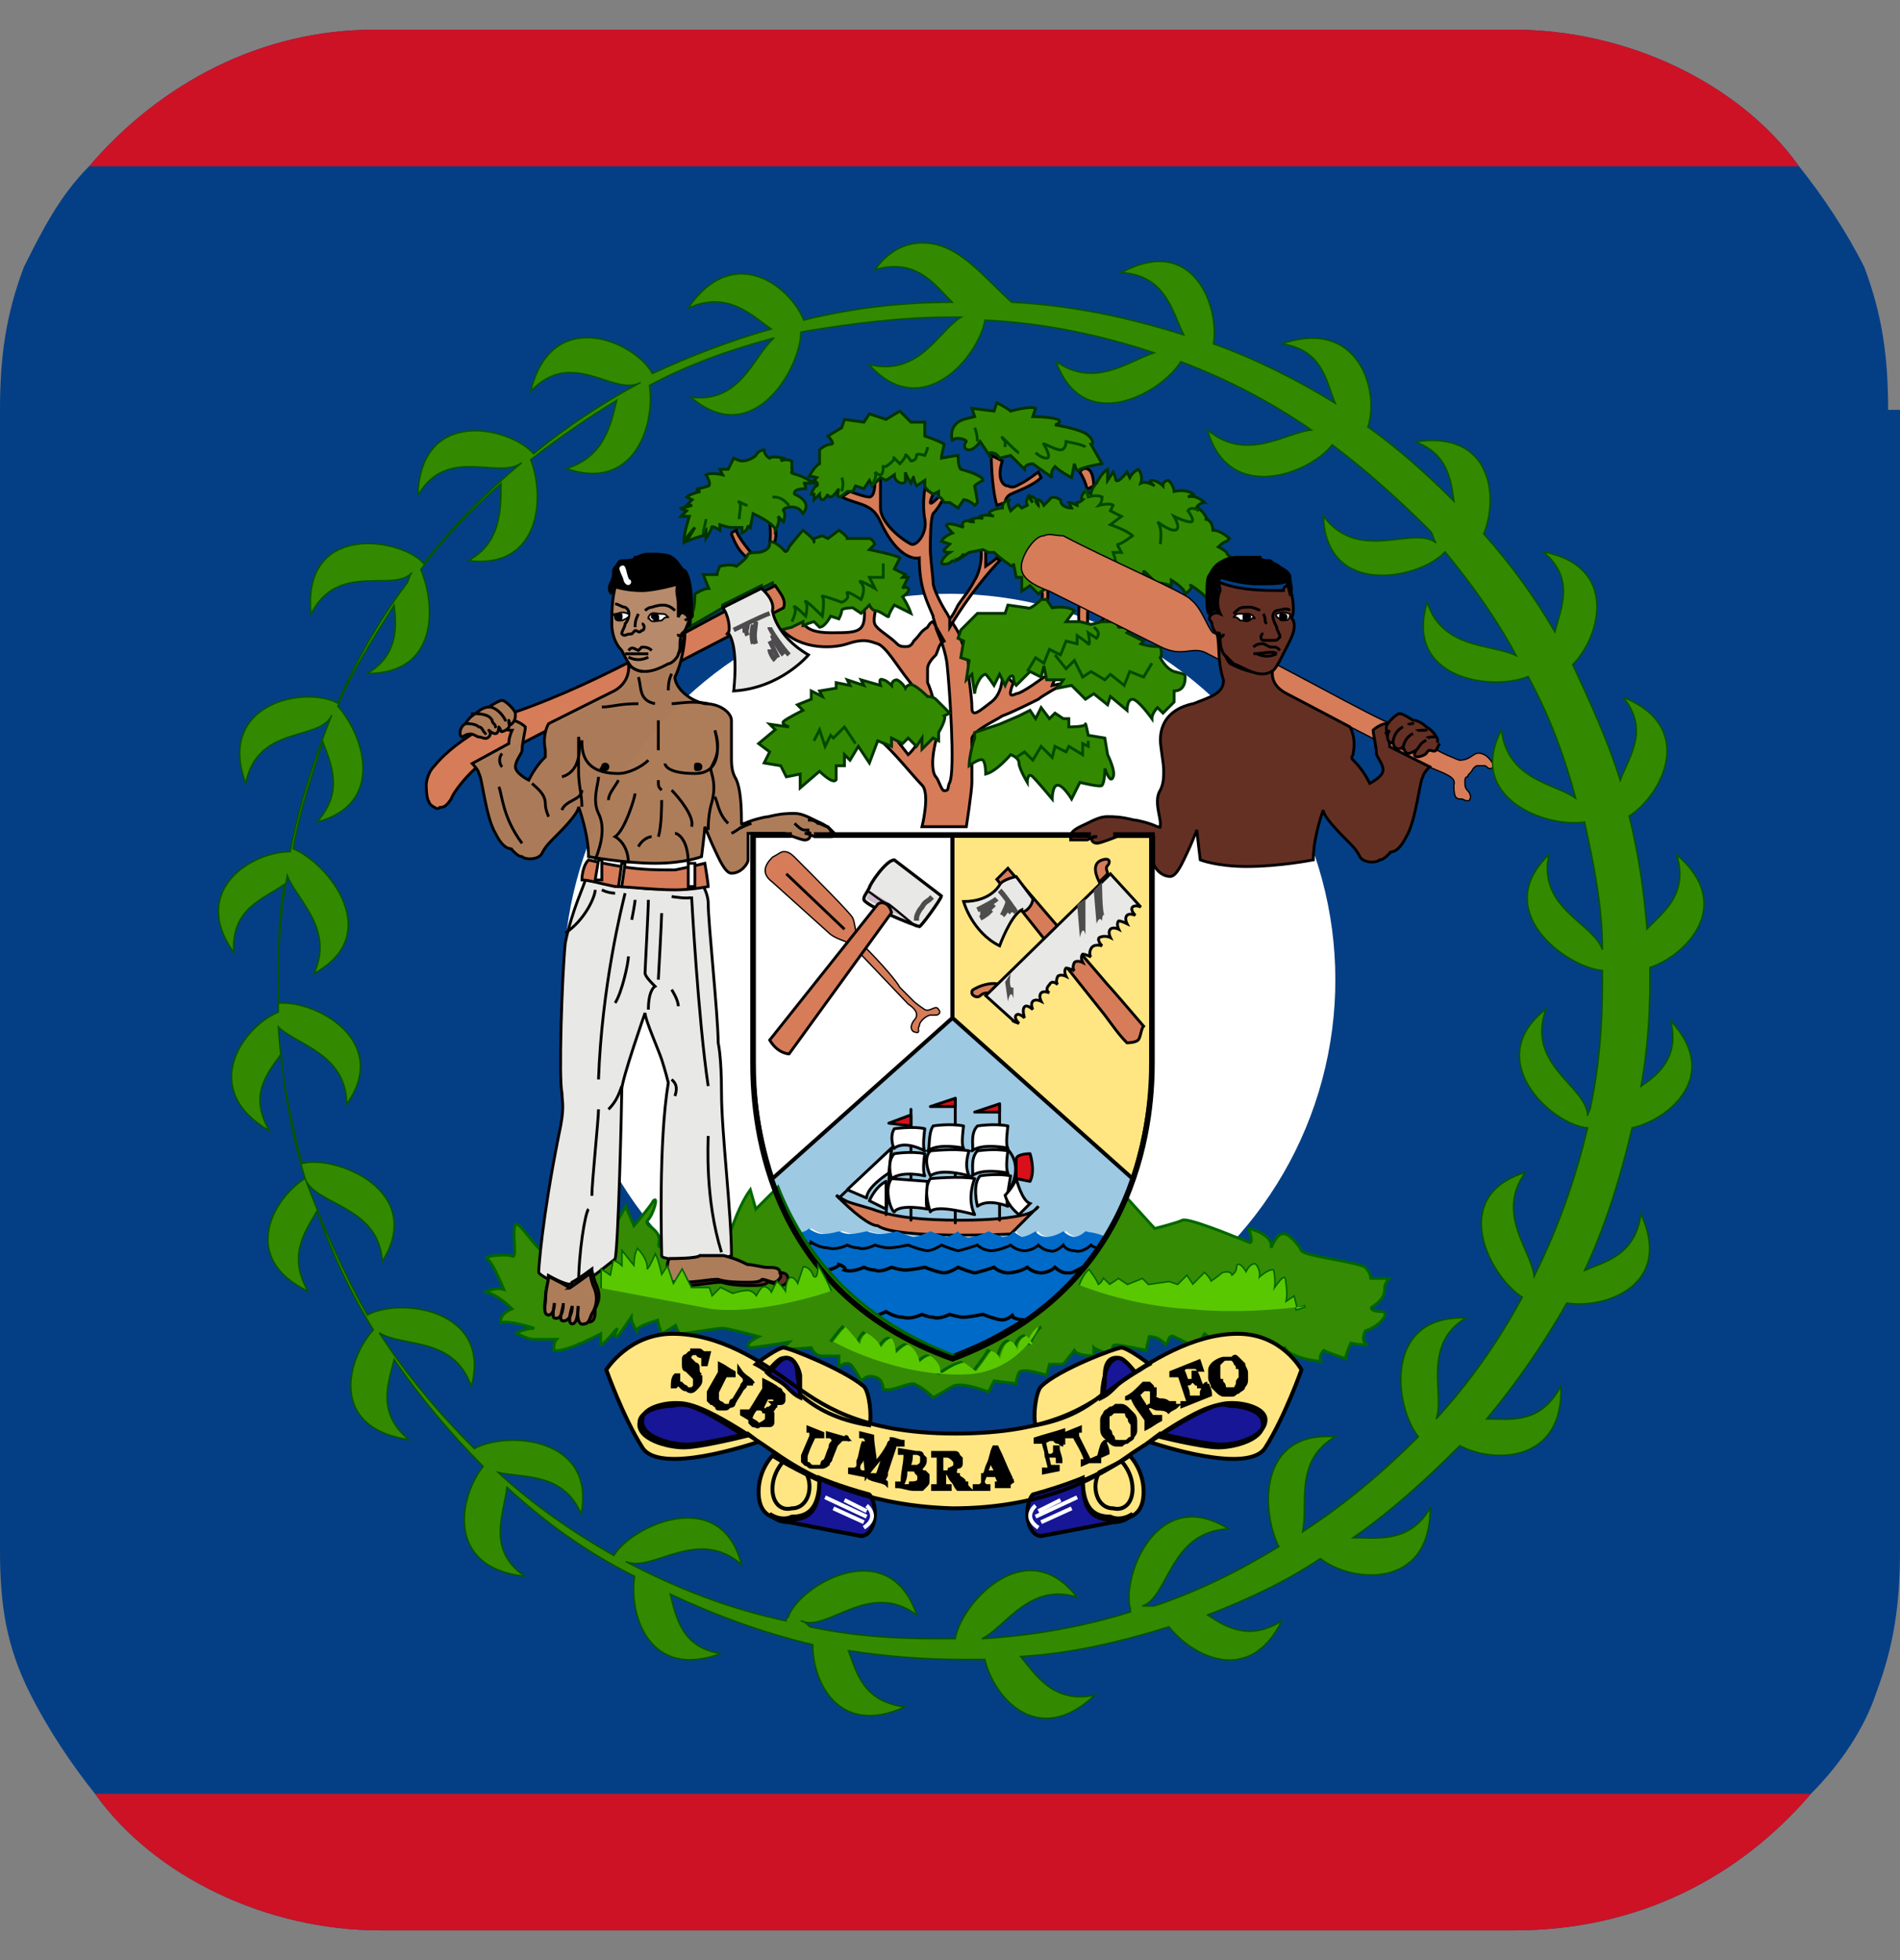 <?xml version="1.0" encoding="utf-8"?>
<!-- Generator: Adobe Illustrator 28.0.0, SVG Export Plug-In . SVG Version: 6.00 Build 0)  -->
<svg version="1.1" id="Layer_1" xmlns:v="https://vecta.io/nano"
	 xmlns="http://www.w3.org/2000/svg" xmlns:xlink="http://www.w3.org/1999/xlink" x="0px" y="0px" viewBox="0 0 32 33"
	 style="enable-background:new 0 0 32 33;" xml:space="preserve">
<rect x="0" y="0" width="32" height="33" fill="#808080" stroke="none"/>
<style type="text/css">
	.st0{fill:none;}
	.st1{fill:#043F86;}
	.st2{fill:#CD1225;}
	.st3{fill:#FFFFFF;}
	.st4{fill:#AD7D5A;stroke:#000000;stroke-width:0.102;}
	.st5{fill:none;stroke:#006600;stroke-width:0.102;}
	.st6{fill:#5AC800;}
	.st7{fill:#66FF66;}
	.st8{fill:#D67C59;stroke:#000000;stroke-width:0.102;}
	.st9{fill:#338A00;stroke:#003300;stroke-width:0.102;}
	.st10{fill:none;stroke:#004B00;stroke-width:0.102;}
	.st11{fill:#9DC9E2;}
	.st12{fill:#FFFFFF;stroke:#000000;stroke-width:0.142;}
	.st13{fill:#FFE682;stroke:#000000;stroke-width:0.142;}
	.st14{fill:none;stroke:#000000;stroke-width:0.102;stroke-linecap:round;}
	.st15{fill:#D90F19;stroke:#000000;stroke-width:0.102;stroke-linejoin:round;}
	.st16{fill:#FFFFFF;stroke:#000000;stroke-width:0.102;stroke-linejoin:round;}
	.st17{fill:#FFFFFF;stroke:#000000;stroke-width:0.102;stroke-linecap:round;stroke-linejoin:round;}
	.st18{fill:#FFFFFF;stroke:#000000;stroke-width:0.102;}
	.st19{fill:#006AC8;}
	.st20{fill:none;stroke:#000000;stroke-width:0.102;}
	.st21{fill:#006AC8;stroke:#000000;stroke-width:0.122;}
	.st22{fill:#D67C59;stroke:#000000;stroke-width:4.750700e-02;}
	.st23{fill:none;stroke:#000000;stroke-width:0.1;}
	.st24{fill:#E8E8E6;stroke:#000000;stroke-width:0.114;}
	.st25{fill:#CCB8C8;}
	.st26{fill:none;stroke:#000000;stroke-width:8.000000e-02;}
	.st27{fill:#E8E8E6;stroke:#000000;stroke-width:0.102;}
	.st28{fill:#4D4D4D;}
	.st29{fill:none;stroke:#4D4D4D;stroke-width:0.183;}
	.st30{fill:none;stroke:#4D4D4D;stroke-width:0.183;stroke-linecap:square;}
	.st31{fill:#358B03;stroke:#006600;stroke-width:0.102;}
	.st32{fill:none;stroke:#4D4B4D;stroke-width:0.163;}
	.st33{fill:#AD7C59;fill-opacity:0.99;stroke:#000000;stroke-width:8.483300e-02;}
	.st34{fill:#B68A6A;stroke:#000000;stroke-width:8.483300e-02;}
	.st35{stroke:#000000;stroke-width:8.483300e-02;}
	.st36{fill:#FFFFFF;stroke:#FFFFFF;stroke-width:8.483300e-02;}
	.st37{fill:none;stroke:#000000;stroke-width:8.483300e-02;}
	.st38{fill:#FFFFFF;stroke:#000000;stroke-width:5.061800e-02;stroke-linecap:round;stroke-linejoin:round;}
	.st39{stroke:#000000;stroke-width:5.083300e-02;}
	.st40{fill:#E8E8E6;stroke:#000000;stroke-width:8.483300e-02;}
	.st41{fill:#D67C59;stroke:#000000;stroke-width:8.483300e-02;}
	.st42{fill:#FFFFFF;stroke:#000000;stroke-width:8.483300e-02;}
	.st43{fill:#653024;stroke:#000000;stroke-width:8.483300e-02;}
	.st44{fill:#AD7C59;stroke:#000000;stroke-width:8.483300e-02;stroke-linecap:round;stroke-linejoin:round;}
	.st45{fill:#AD7C59;stroke:#000000;stroke-width:8.483300e-02;stroke-linecap:round;}
	.st46{fill:#FFFFFF;stroke:#000000;stroke-width:5.083300e-02;stroke-linecap:round;stroke-linejoin:round;}
	.st47{fill:#653024;stroke:#000000;stroke-width:8.483300e-02;stroke-linecap:round;}
	.st48{fill:#653024;stroke:#000000;stroke-width:8.483300e-02;stroke-linecap:round;stroke-linejoin:round;}
	.st49{fill:#653024;}
	.st50{fill:#FFE682;}
	.st51{fill:#171696;}
	.st52{fill:none;stroke:#000000;stroke-width:0.142;}
	.st53{fill:none;stroke:#FFFFFF;stroke-width:0.142;}
	.st54{stroke:#000000;stroke-width:0.14;}
	.st55{fill:none;stroke:#000000;stroke-width:0.203;}
	.st56{fill:#338A00;stroke:#075400;stroke-width:4.966700e-02;}
</style>
<rect y="0.5" class="st0" width="32" height="32"/>
<path class="st1" d="M32,6.9v19.2c0,0.9-0.1,1.6-0.4,2.4c-0.2,0.6-0.6,1.2-1.1,1.7c-1.2,1.4-2.9,2.3-5,2.3H6.4
	c-1.9,0-3.8-0.9-4.8-2.3c-0.4-0.5-0.8-1.1-1.1-1.7C0.1,27.7,0,27,0,26.1V6.9C0,6,0.1,5.3,0.4,4.5C0.7,3.9,1,3.3,1.5,2.8
	c1.2-1.4,2.9-2.3,4.8-2.3h19.2c1.9,0,3.8,0.9,4.8,2.3c0.4,0.5,0.8,1.1,1.1,1.7c0.3,0.8,0.4,1.5,0.4,2.4C31.9,6.9,32,6.9,32,6.9z"/>
<g>
	<path class="st2" d="M30.5,2.8h-29c1.2-1.4,2.9-2.3,4.8-2.3h19.2c1.9,0,3.8,0.9,4.8,2.3C30.4,2.8,30.5,2.8,30.5,2.8z M30.5,30.2
		c-1.2,1.4-2.9,2.3-5,2.3H6.4c-1.9,0-3.8-0.9-4.8-2.3H30.5z"/>
</g>
<g>
	<g transform="matrix(.5 0 0 .5 92.785 29.189)">
		
			<ellipse transform="matrix(0.707 -0.707 0.707 0.707 -27.035 -116.023)" class="st3" cx="-153.6" cy="-25.4" rx="13" ry="13"/>
		<path class="st4" d="M-167.1-15.4c0,0.2-0.1,0.4-0.1,0.8c0,0.1-0.1,0.5,0.1,0.5c0.2,0,0.2-0.4,0.2-0.4s-0.1,0.5,0,0.5
			c0.3,0.1,0.3-0.5,0.3-0.5c0,0.2-0.2,0.6,0,0.6c0.3,0,0.3-0.5,0.3-0.5s-0.2,0.6,0,0.6c0.2,0,0.2-0.6,0.2-0.6s-0.1,0.7,0.2,0.6
			c0.2,0,0.2-0.3,0.3-0.4c0.1-0.2,0.2-0.5,0-0.9c-0.1-0.3-0.1-0.4-0.1-0.4s-0.4,0.3-0.7,0.5C-166.3-15-167.1-15.4-167.1-15.4
			L-167.1-15.4z M-163-16c-0.1,0-0.1,0.3-0.1,0.4c0,0.1,0,0.5,0.5,0.4c0.5,0,0.9-0.1,1.2-0.1c0.3,0.1,0.7,0.1,1,0.1
			c0.2,0,0.4,0,0.5-0.1c0.1,0,0.3,0.1,0.4,0.1c0.1,0,0.3-0.2,0.2-0.3c0-0.2-0.2-0.2-0.4-0.2c-0.2,0-0.5-0.1-0.7-0.1
			c-0.2-0.1-0.4-0.2-0.8-0.3c0,0-0.7,0-0.8,0C-162.1-16-162.9-16-163-16L-163-16z"/>
		<path class="st5" d="M-165.3-15l0-0.6l0.3,0.2l0.1-0.5c0.1,0,0.3,0.2,0.3,0.2l0-0.5l0.4,0.5c0,0,0-0.4,0.1-0.6
			c0,0,0.3,0.3,0.3,0.6c0,0.3,0.3-0.4,0.3-0.4c0.1,0.2,0.2,0.7,0.2,0.7l0.2-0.3l0.2,0.6l0.3-0.5l0.3,0.6l0.6,0l0.1,0.3l0.3-0.3
			l0.4,0.2c0,0,0.3-0.1,0.5-0.1s0.3,0.2,0.3,0.2s0.1-0.2,0.2-0.3c0.1-0.1,0.3,0.1,0.3,0.2l0.2-0.4c0,0,0.3,0.3,0.3,0.4
			c0,0,0-0.3,0.1-0.5c0.1-0.1,0.2,0,0.3,0.2l0.2-0.6c0,0,0.2,0,0.3,0.3c0.2,0.2,0.2-0.3,0.2-0.3s0.3,0.5,0.4,0.8 M-149.2-15.1
			c0,0,0.1-0.3,0.3-0.5c0,0,0.3,0.4,0.3,0.5c0,0,0.1,0,0.2-0.2l0.2,0.2l0.3-0.2l0.3,0.2l0.5-0.2l0.2,0.2l0.7-0.1l0.3,0.1l0.3-0.3
			l0.2,0.3l0.4-0.4c0,0,0.2,0.2,0.2,0.3c0,0,0.3-0.2,0.4-0.3c0,0,0.3-0.1,0.3,0.1c0,0,0.2-0.1,0.2-0.3c0-0.2,0.2,0,0.3,0.2
			c0,0,0.1-0.3,0.3-0.3c0,0,0.2,0.2,0.1,0.5c0,0,0.3-0.3,0.5-0.3c0,0,0.1,0.4,0,0.7c0,0,0.4-0.6,0.4-0.4c0,0.1,0.1,0.5,0,0.8
			l0.3-0.2l0.1,0.4l0.3-0.1 M-157.5-13.2c0,0,0.3-0.4,0.4-0.5c0,0,0.3,0.3,0.5,0.6c0,0,0-0.2,0.2-0.4c0,0,0.4,0.2,0.5,0.5
			c0,0,0.2-0.3,0.3-0.3c0.1-0.1,0.2,0.3,0.2,0.5c0,0,0.3-0.3,0.4-0.3c0,0,0.3,0.1,0.4,0.6c0,0,0.3-0.3,0.4-0.2c0,0,0.3,0.2,0.3,0.5
			c0,0.2,0.3-0.2,0.8-0.3l0.4,0.3c0,0,0.4-0.5,0.5-0.7c0,0,0.3,0.1,0.3,0.3c0,0,0.1-0.5,0.3-0.6c0.1-0.1,0.3,0.2,0.3,0.3
			c0,0,0-0.4,0.3-0.5c0,0,0.2,0.2,0.2,0.3c0,0,0.2-0.5,0.4-0.6"/>
		<path class="st6" d="M-165.3-15l0-0.6l0.3,0.2l0.1-0.5c0.1,0,0.3,0.2,0.3,0.2l0-0.5l0.4,0.5c0,0,0-0.4,0.1-0.6
			c0,0,0.3,0.3,0.3,0.6c0,0.3,0.3-0.4,0.3-0.4c0.1,0.2,0.2,0.7,0.2,0.7l0.2-0.3l0.2,0.6l0.3-0.5l0.3,0.6l0.6,0l0.1,0.3l0.3-0.3
			l0.4,0.2c0,0,0.3-0.1,0.5-0.1c0.2,0,0.3,0.2,0.3,0.2s0.1-0.2,0.2-0.3c0.1-0.1,0.3,0.1,0.3,0.2l0.2-0.4c0,0,0.3,0.3,0.3,0.4
			c0,0,0-0.3,0.1-0.5c0.1-0.1,0.2,0,0.3,0.2l0.2-0.6c0,0,0.2,0,0.3,0.3c0.2,0.2,0.2-0.3,0.2-0.3s0.3,0.5,0.4,0.8c0,0-2.3,0.8-4,0.6
			C-163.7-14.7-165.3-15-165.3-15 M-149.2-15.1c0,0,0.1-0.3,0.3-0.5c0,0,0.3,0.4,0.3,0.5c0,0,0.1,0,0.2-0.2l0.2,0.2l0.3-0.2l0.3,0.2
			l0.5-0.2l0.2,0.2l0.7-0.1l0.3,0.1l0.3-0.3l0.2,0.3l0.4-0.4c0,0,0.2,0.2,0.2,0.3c0,0,0.3-0.2,0.4-0.3c0,0,0.3-0.1,0.3,0.1
			c0,0,0.2-0.1,0.2-0.3c0-0.2,0.2,0,0.3,0.2c0,0,0.1-0.3,0.3-0.3c0,0,0.2,0.2,0.1,0.5c0,0,0.3-0.3,0.5-0.3c0,0,0.1,0.4,0,0.7
			c0,0,0.4-0.6,0.4-0.4c0,0.1,0.1,0.5,0,0.8l0.3-0.2l0.1,0.4l0.3-0.1c0,0-2,0.3-3.9,0.1C-147.5-14.4-149.2-15.1-149.2-15.1
			 M-150.6-13.7c0.1-0.1-0.6,1.5-2.4,1.6c-2.4,0.1-4.5-1.1-4.5-1.1s0.3-0.4,0.4-0.5c0,0,0.3,0.3,0.5,0.6c0,0,0-0.2,0.2-0.4
			c0,0,0.4,0.2,0.5,0.5c0,0,0.2-0.3,0.3-0.3c0.1-0.1,0.2,0.3,0.2,0.5c0,0,0.3-0.3,0.4-0.3c0,0,0.3,0.1,0.4,0.6c0,0,0.3-0.3,0.4-0.2
			c0,0,0.3,0.2,0.3,0.5c0,0.2,0.3-0.2,0.8-0.3l0.4,0.3c0,0,0.4-0.5,0.5-0.7c0,0,0.3,0.1,0.3,0.3c0,0,0.1-0.5,0.3-0.6
			c0.1-0.1,0.3,0.2,0.3,0.3c0,0,0-0.4,0.3-0.5c0,0,0.2,0.2,0.2,0.3C-151.1-13.1-150.8-13.6-150.6-13.7L-150.6-13.7z"/>
	</g>
	<g transform="matrix(.5 0 0 .5 92.788 29.189)">
		<g transform="matrix(.933 0 0 .933 -4.865 22.64)">
			<path class="st7" d="M-154.3-70c0,0-0.2,0-0.3-0.1L-154.3-70"/>
			<g>
				<path class="st5" d="M-154.3-70c0,0-0.2,0-0.3-0.1"/>
				<path class="st0" d="M-158.2-67l0.2,0.1l0.2,0c0,0,0.2,0.2,0.5,0.4c0.2,0.2,0.2,0,0.2,0l0.1,0.5h0.2c0,0,0,0.3,0,0.5l0.3-0.2
					l0.3,0.3c0,0,0.2-0.2,0.4-0.2c0.1,0,0.2-0.1,0.2-0.1h0c-0.8-0.4-1.1-0.8-0.9-1.2c0.4-0.7,1-0.2,1.3-0.2l2.9,1.6
					c0,0,0.2-0.1,0.1-0.2c-0.2-0.1-0.2-0.4-0.2-0.5c0-0.1,0.4,0.4,0.5,0.4c0.2,0,0.5,0.1,0.5,0.1l0-0.2c0,0,0.5,0.3,0.5,0.5
					c0,0,0.3-0.2,0.2-0.3c-0.1-0.1,0.5,0.3,0.6,0.5l0.1-0.2c0,0,0-0.5,0.2-0.7c0.2-0.2,0.3-0.3,0.3-0.3s0.2-0.3,0.3-0.3
					c0,0-0.2-0.1-0.2-0.2c-0.1-0.1-0.3-0.2-0.3-0.2s0.2-0.2,0.3-0.2c0.1-0.1,0.1-0.1,0.1-0.1s-0.3-0.3-0.6-0.3c0,0,0-0.4-0.3-0.4
					h0.1c0,0-0.2-0.4-0.4-0.4c0,0,0.1-0.2,0.3-0.2c0,0-0.3-0.3-0.6-0.2l0.2-0.1c0,0-0.2-0.2-0.7-0.1c0,0,0-0.2-0.2-0.4
					c0,0-0.2,0-0.2,0.2c0,0-0.2-0.2-0.4-0.2c-0.2,0,0.1,0.2,0.1,0.2s-0.3-0.2-0.5-0.1c0,0,0.1-0.3-0.1-0.5c0,0-0.2,0.1-0.3,0.3
					l-0.1-0.2c0,0-0.3,0.4-0.4,0.3c0-0.1-0.1-0.3-0.1-0.3l-0.2,0.3l0-0.4c0,0-0.2,0.1-0.4,0.5c0,0-0.2,0.2-0.2,0.4
					c0,0-0.2-0.2-0.3,0c-0.1,0.2,0,0.2,0,0.2s-0.1,0.1-0.2,0.1l0,0.1c0,0-0.2-0.1-0.3-0.1l0.1,0.2c0,0-0.4,0-0.4-0.3
					c0,0-0.3-0.2-0.4,0c0,0-0.3,0-0.2,0.2c0,0-0.1-0.2-0.2-0.2c-0.2,0,0,0.2,0,0.2s0-0.2-0.2-0.3c-0.2-0.1,0,0.2,0,0.2
					s-0.2-0.2-0.1-0.3c0,0-0.2,0.2-0.1,0.4l-0.2,0.1c0,0-0.1-0.1-0.1-0.1c0-0.1-0.3,0.2-0.3,0.2s-0.2-0.4,0-0.4c0,0-0.3,0-0.3,0.3
					c0,0.3,0,0,0,0s-0.2,0-0.4,0.1c-0.2,0.1,0.1,0.2,0.1,0.2s-0.3-0.1-0.5,0l0.1,0.1c0,0-0.1-0.1-0.4,0c-0.3,0.1,0.1,0.1,0.1,0.1
					s-0.3-0.1-0.4,0c-0.1,0.1,0,0.2,0,0.2s-0.5-0.2-0.6-0.1c-0.1,0,0.2,0.3,0.2,0.3s-0.3,0.1-0.4,0.3l0.3,0.1c0,0-0.1,0.1-0.2,0.2
					c-0.1,0.1,0.2,0.1,0.2,0.1s-0.3,0.2-0.3,0.4c0,0,0.2,0.1,0.4-0.1c0.2-0.2,0.1-0.1,0.1-0.1l0,0.1c0,0,0.3-0.2,0.3-0.2
					c0-0.1-0.1,0.1-0.1,0.1l0.3-0.2L-158.2-67"/>
				<path class="st0" d="M-158.5-71.8l-0.1-0.3c0,0,0.4,0,0.8,0.1l0.1-0.3c0,0,0.4,0.2,0.5,0.3c0,0,0.7-0.2,0.9-0.1l-0.1,0.3
					c0,0,0.7,0,0.9,0.1c0.2,0.1-0.1,0.2-0.1,0.2s0.7,0.1,1.1,0.3c0.3,0.2,0.3,0.4,0.2,0.4l0.4,0.6c0,0-0.7,0.1-0.8,0.2
					c-0.1,0.2-0.2-0.2-0.2-0.2l-0.1,0.5c0,0-0.4-0.2-0.6-0.4c0,0-0.2,0.2-0.1,0.4c0,0-0.5,0-0.7-0.5c0,0-0.3,0-0.3,0.2
					c0,0-0.4-0.4-0.5-0.5l-0.4,0.1c0,0-0.1-0.2-0.3-0.2c-0.2,0,0,0.2,0,0.2l-0.2-0.3l-0.2-0.3c0,0-0.2,0.3-0.4,0.3
					c-0.2,0-0.2-0.2-0.1-0.3c0-0.1-0.5-0.2-0.5,0c0,0-0.2-0.6,0.4-0.8L-158.5-71.8"/>
			</g>
			<g>
				<g>
					<path class="st8" d="M-154.7-69.8c0,0,0.1-0.2,0.3-0.1c0.2,0.1,0.2,0.6,0.2,0.6l-0.2,0.1C-154.5-69.2-154.4-69.3-154.7-69.8
						L-154.7-69.8z M-156.1-65.1c0,0,0.1-0.2,0-0.5l0.2-0.1c0,0,0.1,0.3,0,0.6L-156.1-65.1 M-151.9-65.9l-0.6,0.3l0.3,0.1l0.7-0.4
						L-151.9-65.9 M-159.6-63.7c-0.2,0.1-0.2,0.3-0.3,0.5c-0.1,0.1-0.3,0.3-0.3,0.5c0,0.2,0,0.3,0,0.5c0.1,0.2,0.5,1.3,0.3,2.1
						c-0.2,0.8-0.1,1.2,0,1.3c0.1,0.1,0.2,0.5,0.3,0.5c0.2,0,0.1-0.1,0.2-0.3c0.2-0.4,0-3.4-0.1-4.3c-0.1-0.7-0.4-1.2-0.4-1.3
						c0-0.1-0.1-0.3-0.1-0.4c-0.2-0.5-0.5-1-0.5-2.1c0,0-0.7,0.2-1.4-1.3c-0.3-0.7-0.8-0.6-1.4-0.9l0.3-0.2c0,0,0.5,0.2,0.7,0.2
						c0.2,0,0.2-0.5,0.2-0.5l0.2-0.2v1.1c0,0.5,0.7,1.1,1.1,1.3c0.2,0.1,0.6-0.4,0.5-0.9c-0.1-0.5,0-1.1,0-1.1l0.3,0.2
						c0,0-0.1,0.2-0.1,0.3c0,0.1,0.2-0.1,0.3-0.2c0,0,0,0,0.2,0c0,0-0.2,0.4-0.4,0.6c-0.1,0.2-0.1,1-0.1,1.3c0,0.3,0.1,1,0.1,1.2
						c0,0.2,0.3,0.8,0.5,1.1c0.1,0.2,0.3,0.5,0.3,0.5c0.2,0.3,0.2,0.5,0.3,0.7c0.1,0.1,0.2,0.5,0.2,1.1c0,0.2,0.1,0.7,0.1,1.1
						c0,0.4,0.3,0.1,0.7-0.2c0.4-0.3,0.4-0.9,0.4-0.9s0.3-0.2,0.2-0.1c0,0.2,0.2,0.3,0.2,0.3c-0.2,0.5-0.1,0.5,0.1,0.4
						c0.2,0,1-0.6,1-0.6c0.1,0,0.6,0,0.5,0c-0.1,0-0.2,0.3-0.2,0.3l0.5-0.1c-0.2,0.1-0.9,0.5-1,0.6c-0.2,0.1-1,0.5-1.3,0.6
						c-0.3,0.2-1,0.5-1.1,0.8c0,0.3,0,1.3,0,1.6c0,0.3-0.2,1.6-0.2,1.6h-1.6c0,0,0.3-1.2,0-1.5c-0.3-0.3-1.1-1.3-1.5-1.6
						c-0.5-0.3,0.3-0.1,0.3-0.1v-0.3l0.7,0.9c0,0,1.3-1.1,0-2.7c-0.4-0.5-0.8-1.2-1.1-1.3c-0.3-0.1-0.5-0.2-1.1,0
						c-0.6,0.2-1.9,0.2-2.5-0.7l0.5-0.1l0.4-0.2c0,0-0.2,0.6,1,0.6c1.1,0,1.3,0,1.2-1.1l0.3-0.2l0.2,0.2c0,0-0.2,0.6-0.1,0.8
						c0.1,0.2,0.5,0.4,0.8,0.7c0.1,0.1,0.2,0.1,0.3,0.1c0.1,0,0.2,0,0.3-0.2c0.3-0.3,0.2-0.3,0.5-0.5c0,0,0.1-0.2,0.2-0.2
						L-159.6-63.7L-159.6-63.7z"/>
					<path class="st8" d="M-159.4-64.5c0.1-0.1,0.2-0.3,0.3-0.5c0.2-0.3,0.4-0.5,0.6-0.9c0.2-0.3,0.3-0.9,0.2-1.2l0.2,0.1l0,0.6
						c0,0,0.3-0.2,0.4-0.3l0.1,0.1c0,0-0.9,0.9-1.8,2.4L-159.4-64.5L-159.4-64.5z M-167.3-67.6c0.1,0.2,0.2,0.6,0.6,0.9l0.2-0.1
						c0,0-0.6-0.7-0.6-0.9L-167.3-67.6 M-165.9-68c0,0,0.1,0.8-0.1,1.1l0.2-0.1c0,0,0.2-0.5,0.1-0.8L-165.9-68L-165.9-68z
						 M-157.9-70.4c0,0,0,1.1,0.2,1.8l0.3-0.1c0,0,0-0.2,0.2-0.3c0.2-0.1,0.8-0.3,1.1-0.6l-0.1-0.2c0,0-0.4,0.3-0.6,0.4
						c-0.2,0.1-0.3,0.2-0.5,0.1c-0.2,0-0.4-0.3-0.2-0.9L-157.9-70.4z M-154.7-65.3c0,0-0.1,0.8,0,1.1l0.3,0.1c0,0-0.1-0.9,0.1-1
						L-154.7-65.3 M-153.6-64.8c0,0-0.3,0.5-0.6,0.5l0.5-0.1c0,0,0.2-0.1,0.4-0.3L-153.6-64.8"/>
				</g>
				<g>
					<path class="st9" d="M-158.2-67l0.2,0.1l0.2,0c0,0,0.2,0.2,0.5,0.4c0.2,0.2,0.2,0,0.2,0l0.1,0.5h0.2c0,0,0,0.3,0,0.5l0.3-0.2
						l0.3,0.3c0,0,0.2-0.2,0.4-0.2c0.1,0,0.2-0.1,0.2-0.1h0c-0.8-0.4-1.1-0.8-0.9-1.2c0.4-0.7,1-0.2,1.3-0.2l2.9,1.6
						c0,0,0.2-0.1,0.1-0.2c-0.2-0.1-0.2-0.4-0.2-0.5c0-0.1,0.4,0.4,0.5,0.4c0.2,0,0.5,0.1,0.5,0.1l0-0.2c0,0,0.5,0.3,0.5,0.5
						c0,0,0.3-0.2,0.2-0.3c-0.1-0.1,0.5,0.3,0.6,0.5l0.1-0.2c0,0,0-0.5,0.2-0.7c0.2-0.2,0.3-0.3,0.3-0.3s0.2-0.3,0.3-0.3
						c0,0-0.2-0.1-0.2-0.2c-0.1-0.1-0.3-0.2-0.3-0.2s0.2-0.2,0.3-0.2c0.1-0.1,0.1-0.1,0.1-0.1s-0.3-0.3-0.6-0.3c0,0,0-0.4-0.3-0.4
						h0.1c0,0-0.2-0.4-0.4-0.4c0,0,0.1-0.2,0.3-0.2c0,0-0.3-0.3-0.6-0.2l0.2-0.1c0,0-0.2-0.2-0.7-0.1c0,0,0-0.2-0.2-0.4
						c0,0-0.2,0-0.2,0.2c0,0-0.2-0.2-0.4-0.2c-0.2,0,0.1,0.2,0.1,0.2s-0.3-0.2-0.5-0.1c0,0,0.1-0.3-0.1-0.5c0,0-0.2,0.1-0.3,0.3
						l-0.1-0.2c0,0-0.3,0.4-0.4,0.3c0-0.1-0.1-0.3-0.1-0.3l-0.2,0.3l0-0.4c0,0-0.2,0.1-0.4,0.5c0,0-0.2,0.2-0.2,0.4
						c0,0-0.2-0.2-0.3,0c-0.1,0.2,0,0.2,0,0.2s-0.1,0.1-0.2,0.1l0,0.1c0,0-0.2-0.1-0.3-0.1l0.1,0.2c0,0-0.4,0-0.4-0.3
						c0,0-0.3-0.2-0.4,0l-0.2,0.2c0,0-0.1-0.2-0.2-0.2c-0.2,0,0,0.2,0,0.2s0-0.2-0.2-0.3c-0.2-0.1,0,0.2,0,0.2s-0.2-0.2-0.1-0.3
						c0,0-0.2,0.2-0.1,0.4l-0.2,0.1c0,0-0.1-0.1-0.1-0.1c0-0.1-0.3,0.2-0.3,0.2s-0.2-0.4,0-0.4c0,0-0.3,0-0.3,0.3c0,0-0.2,0-0.4,0.1
						c-0.2,0.1,0.1,0.2,0.1,0.2s-0.3-0.1-0.5,0l0.1,0.1c0,0-0.1-0.1-0.4,0c-0.3,0.1,0.1,0.1,0.1,0.1s-0.3-0.1-0.4,0
						c-0.1,0.1,0,0.2,0,0.2s-0.5-0.2-0.6-0.1c-0.1,0,0.2,0.3,0.2,0.3s-0.3,0.1-0.4,0.3l0.3,0.1c0,0-0.1,0.1-0.2,0.2
						c-0.1,0.1,0.2,0.1,0.2,0.1s-0.3,0.2-0.3,0.4c0,0,0.2,0.1,0.4-0.1c0.2-0.2,0.1-0.1,0.1-0.1l0,0.1c0,0,0.3-0.2,0.3-0.2
						c0-0.1-0.1,0.1-0.1,0.1l0.3-0.2L-158.2-67L-158.2-67L-158.2-67z"/>
					<path class="st9" d="M-158.5-71.8l-0.1-0.3l0.8,0.1l0.1-0.3c0,0,0.4,0.2,0.5,0.3c0,0,0.7-0.2,0.9-0.1l-0.1,0.3
						c0,0,0.6,0,0.9,0.1c0.2,0.1-0.1,0.2-0.1,0.2s0.7,0.1,1.1,0.3c0.3,0.2,0.3,0.4,0.2,0.4l0.4,0.7c0,0-0.6,0.1-0.8,0.2
						c-0.1,0.2-0.2-0.2-0.2-0.2l-0.1,0.5c0,0-0.4-0.2-0.6-0.4c0,0-0.2,0.2-0.1,0.4l-0.7-0.5c0,0-0.3,0-0.3,0.2c0,0-0.4-0.4-0.5-0.5
						l-0.4,0.1c0,0-0.1-0.2-0.3-0.2c-0.2,0,0,0.2,0,0.2l-0.2-0.3l-0.2-0.3c0,0-0.2,0.3-0.4,0.3c-0.2,0-0.2-0.2-0.1-0.3
						c0-0.1-0.5-0.2-0.5,0c0,0-0.2-0.6,0.4-0.8L-158.5-71.8L-158.5-71.8z M-161.4-69.7l-0.3,0.2l-0.2-0.1l-0.3,0.3l-0.1-0.2
						l-0.2,0.3l-0.3-0.1l-0.1,0.2l-0.2,0c0,0-0.2,0.2-0.3,0.2c-0.1,0,0-0.3,0-0.3s-0.2,0.3-0.3,0.3c-0.1,0-0.1-0.1-0.1-0.1
						s-0.1,0.2-0.2,0.2c-0.1,0-0.1-0.2-0.1-0.2l-0.2,0.2v-0.2l-0.1,0c0,0,0.1-0.3,0.2-0.3c0.1-0.1-0.1-0.2-0.1-0.2l0.1-0.1
						c0,0-0.3-0.1-0.3,0c0,0,0.2-0.4,0.4-0.5l0-0.5c0,0,0.2-0.2,0.4-0.2c0.2,0-0.1-0.3-0.1-0.3l0.5-0.3l0.1-0.3l0.7,0.1l0.2-0.3
						l0.6,0.2l0.5-0.3l0.4,0.4l0.5,0c0,0,0,0.4,0,0.5c0,0,0.6,0.2,0.7,0.3c0,0-0.1,0.4-0.1,0.5c0,0,0.5-0.1,0.6-0.1
						c0,0,0,0.4,0.1,0.5c0,0,0.8,0.2,0.8,0.4c0,0-0.2,0.1-0.3,0.2c0,0,0.1,0.5,0.1,0.6l-0.1,0.1c0,0-0.2-0.2-0.4-0.2l-0.2,0.3
						l-0.3-0.2l-0.2,0c0,0-0.1-0.2-0.2-0.2l0-0.2l-0.2,0.1c0,0-0.3-0.2-0.3-0.3c0-0.1,0-0.2,0-0.2l-0.3,0.2c0,0-0.1-0.2-0.1-0.3
						c0-0.1-0.1,0.2-0.1,0.2s-0.2-0.3-0.2-0.4l0,0.3C-161-69.3-161.4-69.4-161.4-69.7L-161.4-69.7L-161.4-69.7z"/>
					<path class="st9" d="M-166.3-68.2c0,0,0.6,0.3,0.6,0.5c0,0,0.2-0.3,0.1-0.5l0.2,0.2c0,0,0.1-0.3,0-0.4
						c-0.1-0.1,0.5-0.3,0.7,0.1c0,0,0.4-0.4-0.3-0.7c0,0-0.1-0.2,0.4-0.2c0,0,0-0.2-0.1-0.2h0.4c0,0-0.3-0.2-0.6-0.3
						c-0.4-0.1-0.1-0.1-0.2-0.2c0-0.1,0-0.3,0-0.3s-0.2-0.1-0.4,0l0.1-0.1c0,0-0.4-0.1-0.5,0c0,0-0.2-0.1-0.2-0.3c0,0-0.2,0-0.3,0.2
						c0,0-0.2,0.2-0.5,0.2c-0.1,0-0.3-0.1-0.3-0.1l-0.2,0.4l-0.3,0l0.1,0.2c0,0-0.4-0.1-0.6,0c0,0,0.2,0.3,0.1,0.4
						c0,0-0.3,0.1-0.4,0.1c-0.1,0.1,0.1,0.1,0.1,0.1s-0.4,0.1-0.5,0.2l0.2,0.1l-0.2,0.2l0.2,0c0,0-0.3,0.1-0.4,0.1
						c-0.1,0,0.2,0.1,0.2,0.1l-0.2,0.2l0.3,0c0,0-0.2,0.6-0.2,0.9c0,0,0.3-0.4,0.4-0.5l-0.3,0.5c0,0,0.5-0.2,0.6-0.2
						c0-0.1,0.1-0.2,0.1-0.2l0,0.3c0,0,0.2-0.3,0.2-0.4c0-0.1,0.3,0.1,0.3,0.1v-0.2c0,0,0.3,0.1,0.4,0.1c0.1,0,0.1,0,0.1,0l0.3,0
						l0,0.2c0,0,0.2-0.1,0.2-0.2c0-0.1,0.1,0,0.1,0l0.1-0.5L-166.3-68.2L-166.3-68.2z M-168.3-66.1l0.2,0.5c-0.2,0-0.5,0.2-0.5,0.2
						c0,0.8-0.2,0.8-0.2,0.8c0.1,0.2,0,0.4,0,0.4l1.2-0.7l0-0.1l1.4-0.7l0,0.1l0.4-0.2l0.3,0.8l-0.3,0.2c0,0.3,0.3,0.7,0.3,0.7
						l0.4-0.1l0.4-0.2c0,0,0,0.2,0,0.2c0-0.1,0.4-0.2,0.4-0.2l0.2,0.2c0.2,0,0.4-0.4,0.4-0.4l0.3,0.1c0,0,0.1-0.2,0.1-0.3
						c0-0.1,0.4-0.1,0.4-0.1l0.3,0.2l0.3-0.3c0,0,0.1,0.2,0.2,0.2c0.2,0,0.5,0.3,0.5,0.2c0-0.1,0.2-0.4,0.2-0.4l0.6,0.3
						c-0.1-0.3-0.3-0.6-0.3-0.6s0.3-0.2,0.2-0.3c-0.1-0.1-0.2,0-0.2,0l0.2-0.4h-0.2l0.1-0.1l-0.4-0.2l0.2-0.4
						c-0.1-0.1-1.1-0.3-1.1-0.3l0.2-0.2c0,0-0.1-0.2-0.2-0.2c-0.1,0-0.8,0-0.8,0c0-0.1-0.3-0.3-0.3-0.3l-0.4,0.3l-0.2-0.1l-0.3,0.1
						c0,0,0,0.2,0,0.1c0-0.1-0.4-0.4-0.4-0.4c-0.1,0.1-0.5,0.6-0.5,0.6s-0.1,0.3-0.2,0.1c-0.2-0.2-0.5-0.4-0.5-0.2
						c0,0.2-0.3,0.3-0.4,0.3c-0.1,0-0.4,0-0.4,0.1c0,0.1-0.4,0.4-0.4,0.4c-0.2-0.1-0.6,0-0.6,0s-0.1,0.2-0.1,0.3L-168.3-66.1
						L-168.3-66.1L-168.3-66.1L-168.3-66.1z M-161.5-59.9v-0.3l0.4,0.2l0.2-0.2l0.3,0.3l0.2-0.3v0.4l0.4-0.4l0.2,0.1v-0.3
						c0,0,0.3-0.5,0.2-0.6l0.2-0.1c0,0-0.4-0.4-0.5-0.5c-0.1-0.1-0.3-0.1-0.3-0.1s-0.3-0.3-0.5-0.4c-0.2-0.1-0.3,0.1-0.3,0.1
						s-0.1-0.2-0.3-0.3c-0.2,0-0.2,0.2-0.2,0.2s-0.2-0.2-0.3-0.2c-0.2-0.1-0.1,0.2-0.1,0.2l-0.7-0.2l0.1,0.2l-0.6-0.2l0.1,0.2
						l-0.5-0.1l0,0.2l-0.6,0.1l0.1,0.2l-0.4-0.2v0.3l-0.5,0.2l0.2,0.2c0,0-0.6,0.3-0.7,0.4c-0.1,0.1,0.2,0.2,0.2,0.2l-0.7-0.1
						l0.2,0.2l-0.6,0.5l0.4,0.3l-0.2,0.4l0.6,0.1l0.2,0.4l0.5-0.1v0.5l0.7-0.6c0,0,0.5,0.5,0.6,0.3c0-0.1,0-0.5,0-0.5h0.3v-0.4
						l0.2,0.2l0.3-0.5l0.4,0.6l0.3-0.8L-161.5-59.9L-161.5-59.9z M-158.5-61.8l-0.1-0.7l-0.2,0.2l0.1-0.7l-0.3-0.1l0.1-0.6l-0.2-0.1
						l0.1-0.3l0.2-0.2l0.4-0.4l1,0l0.1-0.3l0.7,0.1c0.1,0.1,0.5-0.3,0.5-0.3h0.2l0.2,0.3c0,0,0.5-0.1,0.8,0.1l-0.3,0.4l0.5,0
						l0.4,0.1l0.4-0.1l0.5,0l0.1,0.2h0.5l-0.2,0.2l0.6,0.3l-0.1,0.1c0,0,0.3,0.1,0.6,0.1h0.1c0,0,0.1,0.3,0,0.4c0,0,0.2,0.4,0.5,0.5
						c0.4,0.1,0.4,0.1,0.4,0.2c0,0.1,0,0.5-0.4,0.5v0.4c0,0-0.3,0.3-0.4,0.4l-0.2-0.2c0,0-0.2,0.2-0.2,0.4c0,0-0.5-0.7-0.7-0.7
						c-0.2,0-0.2,0.4-0.2,0.4l-0.6-0.5l-0.1,0.3l-0.5-0.4l-0.3,0.2l-0.5-0.5l-0.5,0.1l0.2-0.3h-0.6l-0.1-0.5l-0.1,0.4l-0.4-0.2
						l-0.5,0.5c0,0-0.1-0.1-0.1-0.3c-0.1-0.2-0.3,0.3-0.3,0.3l-0.2-0.4l-0.2,0.4c0,0-0.2-0.3-0.3-0.4
						C-158.3-62.5-158.5-62-158.5-61.8L-158.5-61.8z M-158.5-60.2l0-0.2l0.9-0.3l0.7-0.3l0.4-0.2l0.2,0.3l0.2-0.4l0.3,0.4l0.2-0.2
						l0.3,0.2h0.2l0,0.3c0,0,0.6,0,0.6-0.1c0-0.1,0.1,0.4,0.1,0.4l0.6,0.1l0.1,0.6c0,0,0.3,0.6,0.2,0.8c-0.1,0.3-0.3-0.3-0.3-0.3
						s0,0.5-0.1,0.6c0,0.1-0.8-0.1-0.8-0.1l-0.3,0.6c0,0-0.3-0.5-0.5-0.5c-0.2,0-0.2,0.5-0.2,0.5s-0.5-0.6-0.7-0.8
						c-0.2-0.2-0.2,0.2-0.2,0.2s-0.3-0.5-0.3-0.7c0-0.2-0.3-0.3-0.3-0.3s-0.5,0.6-0.9,0.7c0,0,0-0.4-0.1-0.5
						c-0.1-0.1-0.5,0.2-0.5,0.2S-158.7-59.6-158.5-60.2L-158.5-60.2z"/>
				</g>
				<g>
					<path class="st10" d="M-154.5-69.2l0.1,0.3c0,0,0.3-0.1,0.5,0c0,0,0,0.2-0.1,0.3c0,0,0.4-0.1,0.5,0l-0.1,0.2l0.4,0.2l-0.4,0.3
						c0,0,0.6,0.2,0.8,0.4c0,0-0.4,0.3-0.5,0.3c-0.1,0,0,0.1,0.1,0.3l-0.3,0c0,0,0.1,0.3,0.1,0.4c0,0.1-0.6,0.1-0.6,0.1
						 M-151.8-67.2c0,0,0.1-0.6-0.1-0.8c0,0,0.4,0.3,0.6,0.3c0.3,0,0-0.5,0-0.5s0.4,0.2,0.6,0.2c0.2,0-0.1-0.4-0.1-0.4
						s0.1-0.2,0.4,0 M-157.4-70.7c0,0,0-0.1,0-0.2c-0.4-0.5,0.4,0.4,0.5,0.4 M-156.3-70.5c0,0,0.2,0.2,0.4,0.2s-0.1-0.5-0.1-0.5
						c-0.1-0.1,0.4,0.2,0.6,0.2c0.2,0,0.2-0.3,0.2-0.3s0.6,0.1,0.7,0.2 M-158.4-70.9c0,0,0-0.3-0.1-0.5 M-162.2-69.3
						c0-0.1,0.2-0.3,0.1-0.5c0,0,0.1,0.1,0.2,0.1c0.1,0,0.1-0.3,0.1-0.3l0.1,0c0,0,0.3-0.2,0.3-0.3c-0.1-0.1,0.2,0.2,0.2,0.2
						s0.2-0.2,0.2-0.3c0-0.1,0.2,0.2,0.2,0.2s0.2,0,0.2-0.2c0-0.1,0.3,0,0.3,0s0.1-0.2,0.1-0.3 M-163.3-69.1c0,0,0.1-0.3,0-0.5
						 M-167-68.1c0-0.2,0.1-0.6,0-0.6c-0.1-0.1,0.2,0.1,0.3,0.1 M-165.2-68.6c-0.2-0.2-0.3-0.3-0.6-0.3 M-168.3-67.6
						c0-0.1,0.1-0.4,0.1-0.5 M-164.3-60.1l0.2-0.4l0.2,0.6l0.2-0.4l0.1,0.1l0.4-0.4l0.4,0.6 M-156.6-62.6l0.3-0.5l0.3,0.2l0.2-0.5
						l0.4,0.2l0.2-0.5l0.4,0.1l0-0.3c0,0,0.3,0.2,0.4,0.3c0.1,0.1,0-0.4,0-0.4l0.3,0.2c0,0,0.2-0.2-0.1-0.4"/>
					<path class="st10" d="M-155.6-63.2l0.4,0.5l0.3-0.3l0.3,0.6l0.3-0.2l0.5,0.3l0.2-0.2l0.5,0.4l0.2-0.5l0.5,0.2l0.3-0.5
						 M-165.1-64.4c0,0,0.2-0.4,0.1-0.5c-0.1-0.2,0.4,0.3,0.4,0.3s0.1-0.4,0-0.5c-0.1-0.2,0.6,0.5,0.6,0.5s0.1-0.6,0-0.7
						c-0.1-0.1,0.7,0.2,0.7,0.2s0.3-0.1,0.2-0.3c-0.1-0.2,0.5,0.2,0.5,0.2s0.2-0.4,0-0.6c-0.2-0.2,0.5,0.2,0.5,0.2l-0.2-0.4l0.5,0
						l0-0.5 M-157-59.5l0.3-0.2l0.3,0.3l0.3-0.5l0.4,0.4l0.1-0.4l0.4,0.2l0.1-0.2l0.5,0.3l0-0.4l0.2,0.1l0-0.2"/>
				</g>
			</g>
			<path class="st11" d="M-164.9-42.3c-0.4-0.6-0.7-1.3-0.9-2l6.5-5.8l6.5,5.7c-0.2,0.7-0.5,1.4-1,2.1l-0.1,0.1
				c-0.2-0.1-0.3-0.1-0.5-0.2c0,0-0.2,0.2-0.4,0.2c-0.2,0-0.4-0.2-0.4-0.2s-0.3,0.2-0.6,0.2c-0.3,0-0.4-0.2-0.4-0.2
				s-0.3,0.2-0.5,0.2c-0.2,0-0.3-0.2-0.3-0.2s-0.2,0.2-0.4,0.2c-0.2,0-0.5-0.2-0.5-0.2s-0.4,0.2-0.6,0.2c-0.2,0-0.5-0.2-0.5-0.2
				s-0.3,0.2-0.4,0.2s-0.6-0.2-0.6-0.2s-0.5,0.2-0.6,0.2c-0.2,0-0.6-0.2-0.6-0.2s-0.4,0.1-0.6,0.1c-0.2,0-0.5-0.1-0.5-0.1
				s-0.4,0.2-0.6,0.1c-0.1,0-0.3-0.1-0.4-0.1c0,0-0.4,0.2-0.6,0.1c-0.2,0-0.5-0.2-0.5-0.2S-164.5-42.4-164.9-42.3L-164.9-42.3"/>
			<g>
				<path class="st12" d="M-159.3-56.7v6.6l-6.5,5.8c-0.6-1.8-0.7-3.5-0.7-4.2v-8.2L-159.3-56.7"/>
				<path class="st13" d="M-159.3-56.7v6.6l6.5,5.8c0.6-1.8,0.7-3.5,0.7-4.2v-8.2L-159.3-56.7"/>
				<g>
					<path class="st8" d="M-163.5-43.7c0.5,0.3,0.3,0.2,1.3,0.5c0.8,0.3,1.8,0.4,3.2,0.4c1.2,0,1.9-0.1,2.3-0.2
						c0.4-0.1,0.5-0.3,0.5-0.3l-1,1c0,0-4.1,0.2-4.8-0.3C-162.3-42.6-162.9-43.1-163.5-43.7L-163.5-43.7z"/>
					<path class="st14" d="M-157.6-45.6c0,0,1.3,0.7,0,2.2 M-163.4-43.6l1.9-1.8l-0.2,2.4 M-160.8-42.8v-4 M-157.6-42.8V-47
						 M-159.2-42.7v-4.5"/>
					<path class="st15" d="M-160.8-46.6l-0.8,0.3l0.8,0.1V-46.6 M-159.2-47.2l-0.9,0.3l0.9,0V-47.2z M-157.6-47l-0.9,0.3l0.9,0V-47
						L-157.6-47z M-157-45c0-0.2,0.5-0.2,0.5-0.2s0.2,0.6,0,1l-0.5-0.1C-157-44.3-157-44.7-157-45L-157-45z"/>
					<g>
						<path class="st16" d="M-163.1-43.9l1.6-1.5l-0.1,0.9c0,0-0.8,0.5-0.8,0.9L-163.1-43.9 M-162.3-43.5c0,0,0.2-0.5,0.6-0.7l0,1
							L-162.3-43.5L-162.3-43.5z M-160-46.2c0,0,0.6-0.1,1.1,0c0,0-0.1,0.7,0,0.8c0,0-0.9-0.2-1.3,0.1
							C-160.1-45.3-160.2-45.9-160-46.2L-160-46.2z M-161.4-46.1c0,0,0.7-0.1,1.1,0c0,0-0.1,0.7,0,0.8c0,0-0.7-0.4-1.1-0.1
							C-161.4-45.3-161.6-45.8-161.4-46.1L-161.4-46.1z"/>
						<path class="st17" d="M-161.4-45.2c0,0,0.6-0.1,1.1,0c0,0-0.1,0.6,0,0.8c0,0-0.8-0.2-1.2,0.1
							C-161.5-44.3-161.7-44.9-161.4-45.2z M-160.1-45.3c0,0,0.9-0.1,1.4,0c0,0-0.2,0.5,0,0.9c0,0-1-0.3-1.4,0
							C-160.1-44.4-160.4-45-160.1-45.3L-160.1-45.3z M-161.5-44.3l1.3,0.1c0,0-0.1,0.9,0,1c0,0-1-0.2-1.2,0.1
							C-161.5-43.1-161.8-43.9-161.5-44.3L-161.5-44.3L-161.5-44.3z M-160.1-44.3c0,0,1.1-0.1,1.6,0c0,0-0.3,0.7,0,1.3
							c0,0-1.4-0.4-1.6-0.1C-160.1-43.1-160.4-43.9-160.1-44.3L-160.1-44.3z M-158.4-46.2c0,0,0.6-0.1,1.1,0c0,0-0.1,0.7,0,0.8
							c0,0-0.9-0.2-1.3,0.1C-158.5-45.3-158.7-45.9-158.4-46.2z M-158.4-45.3c0,0,0.6-0.1,1.1,0c0,0-0.1,0.6,0,0.8
							c0,0-0.9-0.2-1.3,0.1C-158.5-44.4-158.7-45-158.4-45.3L-158.4-45.3z M-158.3-44.4c0,0,0.6-0.1,1.1,0c0,0-0.2,1-0.1,1.1
							c0,0-0.7-0.3-1.1,0C-158.4-43.3-158.6-44.1-158.3-44.4L-158.3-44.4z"/>
						<path class="st18" d="M-157-44.3c0,0,0.2,0.8,0.5,0.9l-0.4,0.4c0,0-0.4-0.3-0.5-0.7C-157.4-43.7-157.1-44-157-44.3L-157-44.3z
							"/>
					</g>
				</g>
				<g>
					<path class="st19" d="M-153.8-42.2c-1,1.7-2.8,3.4-5.6,4.4c-2.9-1-4.6-2.7-5.6-4.5l0,0c0.5-0.1,0.5-0.2,0.5-0.2
						s0.3,0.2,0.5,0.2c0.3,0,0.6-0.1,0.6-0.1s0.2,0.1,0.4,0.1c0.2,0,0.6-0.1,0.6-0.1s0.3,0.1,0.5,0.1c0.2,0,0.6-0.1,0.6-0.1
						s0.5,0.2,0.6,0.2c0.2,0,0.6-0.2,0.6-0.2s0.5,0.2,0.6,0.2c0.1,0,0.4-0.2,0.4-0.2s0.2,0.3,0.5,0.2c0.2,0,0.6-0.2,0.6-0.2
						s0.2,0.1,0.5,0.2c0.3,0,0.4-0.2,0.4-0.2s0.1,0.1,0.3,0.2c0.2,0,0.5-0.2,0.5-0.2s0.1,0.2,0.4,0.2c0.3,0,0.6-0.2,0.6-0.2
						s0.2,0.2,0.4,0.2c0.2,0,0.4-0.2,0.4-0.2S-153.9-42.3-153.8-42.2"/>
					<path class="st20" d="M-154-41.8c-0.2,0-0.3-0.1-0.3-0.1s-0.3,0.3-0.6,0.2c-0.3,0-0.4-0.2-0.4-0.2s-0.3,0.3-0.5,0.2
						c-0.2,0-0.4-0.2-0.4-0.2s-0.2,0.2-0.5,0.2c-0.3,0-0.5-0.2-0.5-0.2s-0.4,0.2-0.7,0.2c-0.3,0-0.5-0.2-0.5-0.2s-0.6,0.2-0.7,0.2
						c-0.1,0-0.6-0.2-0.6-0.2s-0.3,0.2-0.5,0.2c-0.2,0-0.7-0.2-0.7-0.2s-0.5,0.1-0.7,0.1c-0.2,0-0.5-0.1-0.5-0.1s-0.4,0.2-0.6,0.1
						c-0.2,0-0.4-0.1-0.4-0.1s-0.4,0.2-0.7,0.1c-0.3,0-0.6-0.2-0.6-0.2s0,0.1-0.5,0.2h0"/>
					<g>
						<path class="st21" d="M-163.4-41.2c0,0,0,0.1-0.4,0.2c0,0-0.1,0-0.1,0c0,0,0.1,0,0.1,0c0,0-0.1,0-0.1,0
							c0.4,0.6,1.1,1.2,1.8,1.7c0.7,0.5,1.5,1,2.9,1.4c1.4-0.6,1.8-0.8,2.7-1.4c0.9-0.7,1.4-1.1,1.9-1.8c-0.4,0.2-0.3,0.2-0.6,0.2
							c-0.2,0-0.4-0.2-0.4-0.2s-0.2,0.2-0.5,0.2c-0.3,0-0.5-0.2-0.5-0.2s-0.3,0.2-0.7,0.2c-0.3,0-0.5-0.2-0.5-0.2s-0.6,0.2-0.7,0.2
							c-0.1,0-0.6-0.2-0.6-0.2s-0.3,0.2-0.5,0.2c-0.2,0-0.7-0.2-0.7-0.2s-0.5,0.1-0.7,0.1c-0.2,0-0.5-0.1-0.5-0.1s-0.4,0.2-0.6,0.1
							c-0.2,0-0.4-0.1-0.4-0.1s-0.4,0.2-0.7,0.1C-163.1-41.1-163.4-41.2-163.4-41.2L-163.4-41.2z"/>
						<path class="st21" d="M-159.3-37.9c1.5-0.6,1.7-0.8,2.6-1.3c-0.2,0-0.6-0.1-0.4-0.2c0,0-0.2,0.2-0.4,0.2
							c-0.2,0-0.7-0.2-0.7-0.2s-0.5,0.1-0.7,0.1c-0.2,0-0.5-0.1-0.5-0.1s-0.4,0.2-0.6,0.1c-0.2,0-0.4-0.1-0.4-0.1s-0.4,0.2-0.7,0.1
							c-0.3,0-0.6-0.2-0.6-0.2s-0.4,0.2-0.6,0.2C-161.4-38.8-160.7-38.3-159.3-37.9L-159.3-37.9z"/>
					</g>
				</g>
				<g>
					<path class="st22" d="M-165.4-56.1c-0.1,0-0.2,0.1-0.4,0.2c-0.3,0.3-0.4,0.6,0,0.9l2,1.8c0.3,0.3,0.7,0.3,0.9,0.5l2,2.1
						c0.3,0.2,0.4,0.4,0.2,0.6c-0.2,0.3,0,0.4,0,0.4c0.3,0.1,0.1-0.1,0.2-0.2c0-0.2,0.3-0.4,0.4-0.4c0.1,0,0.1,0,0.2,0
						c0.1,0,0.2-0.1,0.1-0.2c-0.1-0.2-0.3,0.1-0.5,0c0,0-0.3-0.2-0.4-0.3c-0.2-0.2-0.4-0.4-0.5-0.5c-0.1-0.2-0.6-0.8-1.4-1.6
						c-0.2-0.1-0.2-0.7-0.3-0.9c0-0.1-1.5-1.6-2.1-2.2C-165.2-56.1-165.3-56.1-165.4-56.1z"/>
					<path class="st23" d="M-165.3-55.3l2.1,2"/>
					<path class="st24" d="M-162.5-54.4c0-0.1,0.1-0.2,0.2-0.4c0-0.1,0.6-1,0.9-1c0,0,1.7,1.3,1.7,1.3c0,0.1-0.8,1.2-0.8,1.1
						C-160.6-53.4-162.6-54.2-162.5-54.4L-162.5-54.4z"/>
					<path class="st25" d="M-161.4-54.1c-0.2-0.2-0.6-0.4-0.9-0.6l-0.1,0.3c0.1,0.1,1.6,0.8,1.8,0.9
						C-160.7-53.5-161-53.8-161.4-54.1L-161.4-54.1z"/>
					<path class="st26" d="M-162.4-54.7c0.2,0.1,0.5,0.4,0.8,0.5c0.4,0.3,0.7,0.6,1,0.8"/>
					<g>
						<path class="st8" d="M-165.9-49.3l3.9-4.9c0.1-0.1,0.4-0.1,0.5,0.3l-3.7,5.1C-165.2-48.8-165.6-48.8-165.9-49.3L-165.9-49.3z"
							/>
						<path class="st8" d="M-152.6-49.3c-0.1,0.1-0.4,0.1-0.4,0.1c-0.3-0.3-0.5-0.6-0.8-1l-3.9-4.9l0.4-0.4l3.6,4.2
							c0.1,0.1,0.7,0.8,1.3,1.5C-152.5-49.7-152.5-49.4-152.6-49.3L-152.6-49.3z"/>
						<path class="st27" d="M-156.4-54.4l-0.6-0.8c0,0-0.5,0.1-0.6,0.3c0,0-0.3,0.6-1.3,0.6c0,0,0.3,1.1,1.3,1.6
							c0,0,0.4-1.1,0.8-1.3C-156.8-53.8-156.4-54.1-156.4-54.4L-156.4-54.4z"/>
						<path class="st8" d="M-158-51c-0.1,0-0.2,0-0.3,0.1c-0.1,0.1-0.3,0-0.3-0.1c0-0.1,0-0.1,0.2-0.2c0.2-0.1,0.6-0.2,0.8-0.1
							L-158-51 M-153.7-55.3c0-0.1-0.1-0.2,0-0.3c0.1-0.1,0.1-0.3-0.2-0.2c-0.3,0.1-0.3,0.4-0.1,0.8L-153.7-55.3L-153.7-55.3z"/>
						<path class="st27" d="M-158.1-50.9l4.5-4.4l1.1,1.2c0,0-0.2-0.1-0.3,0c-0.1,0.1,0.1,0.3,0.1,0.3s-0.2-0.1-0.3,0
							c-0.1,0.1,0,0.3,0,0.3s-0.2-0.1-0.3-0.1c-0.1,0.1,0,0.3,0,0.3s-0.2-0.1-0.3,0c-0.1,0.1,0,0.3,0,0.3s-0.2-0.1-0.4,0
							c-0.1,0.1,0.1,0.3,0.1,0.3s-0.3-0.1-0.4,0.1c-0.1,0.2,0,0.3,0,0.3s-0.2-0.1-0.3-0.1c-0.1,0.1,0,0.3,0,0.3s-0.2-0.1-0.3,0
							c-0.1,0.2,0,0.3,0,0.3s-0.2-0.1-0.3-0.1c-0.1,0.1,0,0.3,0,0.3s-0.2-0.1-0.3,0c-0.1,0.2,0,0.3,0,0.3s-0.2-0.2-0.3,0
							c-0.2,0.2,0,0.3,0,0.3s-0.2-0.1-0.3,0c-0.1,0.1,0,0.3,0,0.3s-0.2-0.1-0.3,0c-0.1,0.1,0,0.3,0,0.3s-0.2-0.2-0.3-0.1
							c-0.1,0.1,0,0.4,0,0.4s-0.2-0.2-0.3-0.1c-0.1,0.1,0.1,0.3,0.1,0.3s-0.3-0.1-0.2-0.1L-158.1-50.9z"/>
					</g>
					<path class="st28" d="M-153.9-55l-0.3,0.3l0.1,1.2c0,0,0.1-0.3,0.2-0.1c0,0,0-0.3,0.1-0.2C-153.9-53.8-153.9-55-153.9-55
						 M-154.5-54.4l-0.3,0.2l0.1,1.2c0,0,0.1-0.5,0.2-0.1c0,0,0-0.3,0-0.4C-154.5-53.3-154.5-54.4-154.5-54.4 M-157.2-51.7l-0.2,0.3
						l0.1,0.7c0,0,0.1-0.5,0.2-0.1c0,0,0-0.3,0-0.4C-157.3-51.1-157.2-51.7-157.2-51.7"/>
					<g>
						<path class="st29" d="M-157.6-54.7c0.2,0.2,0.6,0.8,0.6,0.8 M-157.3-54.3c0,0.1-0.1,0.3-0.2,0.5 M-157.3-54.3
							c0,0.1,0,0.3-0.2,0.5 M-157.2-54.2c0,0.1,0,0.2-0.1,0.3 M-157.1-54.1c0,0.1,0,0.1-0.1,0.1 M-157.7-54.4
							c-0.1,0.1-0.5,0.3-0.7,0.4 M-157.8-54.2c-0.1,0.1-0.3,0.3-0.5,0.3 M-157.9-54c-0.1,0.1-0.2,0.2-0.4,0.3 M-158-53.9
							c-0.1,0.1-0.2,0.1-0.2,0.2"/>
						<path class="st30" d="M-160.6-53.7c0-0.1,0.1-0.3,0.2-0.4c0.1-0.2,0.2-0.2,0.3-0.3"/>
					</g>
				</g>
			</g>
			<g>
				<path class="st31" d="M-175.2-41.5c0.2,0.1,0-0.7,0.1-1.1c0.1-0.3,0.7,0.8,1.1,1c0.3,0.2,2.4-0.8,2.4-0.8l0.5-0.9l0.3,0.7
					c0,0,0.6-0.7,0.7-0.9c0.2-0.2,0,0.5-0.2,0.7c-0.2,0.2,0.5,0.3,0.4,0.8c-0.1,0.5,0.6-0.3,0.6-0.3l1.9,0.2c0,0,0.3-1.1,0.8-1.8
					l0.2,0.7l0.8-0.8c0.9,2.3,2.7,4.7,6.4,6.1c3.5-1.3,5.3-3.5,6.2-5.7l1,1.1c0,0,0.8-0.2,1-0.3c0.2-0.1,1.9,0.6,1.9,0.6
					s0.3,0.1,0.5,0.2c0.2,0.1,0-0.5,0-0.5s0.9,0.2,0.8,0.7c0,0,0.2-0.5,0.4-0.5c0.2-0.1,0.6,0.4,0.7,0.6c0.1,0.2,2,0.4,2.3,0.6
					c0,0,0.2,0.2,0.2,0.4c0,0,0.4,0,0.7,0c0,0-0.2,0.1-0.2,0.4c0,0.2-0.1,0.4-0.4,0.6c-0.2,0.1,0,0.2,0.3,0.2c0.3,0,0,0.5-0.6,0.7
					c0,0-0.2,0.4,0.1,0.5c0,0-0.6,0-0.6-0.1c0,0-0.2,0.4-0.2,0.6c0,0-0.6-0.2-0.8-0.3c0,0-0.2,0.2-0.1,0.4c0,0-1.1-0.1-1.3-0.5
					c0,0-0.4,0.1-0.3,0.3c0,0-0.8-0.5-1-0.5l-0.2,0.3c0,0-0.5-0.3-0.7-0.3c-0.2,0,0,0.2,0,0.2l-0.7-0.5l-0.3,0.5
					c0,0-0.6-0.3-0.8-0.4c-0.2-0.1-0.2,0.2-0.3,0.3c0,0-0.2-0.3-0.6-0.3c0,0-0.1,0.4-0.1,0.5c0,0-0.9-0.2-1.1-0.2
					c-0.2,0-0.1,0.2,0,0.4c0,0-0.7-0.2-0.8-0.3l0,0.3c0,0-0.6,0-0.7-0.2l-0.4,0.5h-0.5l-0.1,0.4c0,0-0.9-0.3-1-0.1
					c-0.1,0.2-0.1,0.4-0.1,0.4l-0.8-0.1l-0.2,0.4c0,0-1-0.4-1.3-0.2c0,0-0.5,0.3-0.7,0.4c-0.3-0.3-0.5-0.4-0.7-0.5
					c-0.3,0-0.8,0.3-1.1,0.2c0,0,0-0.3-0.2-0.4c-0.2-0.1-0.4-0.1-0.6,0.1c0,0-0.1-0.2-0.3-0.5c-0.2-0.3-0.5,0-0.5,0l0-0.4l-0.6,0
					c-0.3,0-0.4-0.3-0.4-0.3s-0.9,0.1-1,0l0.2-0.2c0,0-1.2,0.2-1.4,0.2c-0.3-0.1,0.3-0.4,0.3-0.4s-1.1-0.3-1.3-0.3
					c-0.2,0-1.4,0.2-1.5,0.2s-0.2-0.3-0.2-0.3s-0.3,0.2-0.5,0.3c0,0-0.2-0.5-0.1-0.5c0,0-0.8,0.2-0.8,0.4c0,0-0.2-0.3-0.2-0.5
					c0,0-0.4,0.6-0.5,0.7c-0.2,0.1,0-0.3,0-0.3s-0.5,0.6-0.6,0.6v-0.4c0,0-1.3,0.7-1.7,0.6c0,0,0-0.3,0.1-0.4l-0.8,0
					c-0.2,0-0.4-0.1-0.6-0.2c-0.2,0,0.3-0.2,0.6-0.2c0,0-0.9-0.3-1.2-0.2c0,0-0.1-0.3,0.4-0.5c0,0-0.6-0.6-1-0.6
					c0,0,0.4-0.2,0.7-0.1c0,0-0.4-1-0.6-1.1C-176.3-41.5-175.4-41.6-175.2-41.5L-175.2-41.5z"/>
				<g>
					<path class="st8" d="M-176.4-59.2l11-5.7c0.1-0.3-0.1-0.5-0.3-0.8c-3.1,1.5-6,3.4-9.5,4.6c-0.2,0.1-1.9,0.8-2.8,1.9
						c-0.3,0.3-0.3,0.7-0.3,0.7s0,0.5,0.1,0.6c0,0,0,0.1,0.2,0.2c0,0,0.1,0.1,0.2,0c0.1,0,0.2,0,0.4-0.3
						C-177.3-58.3-176.7-59-176.4-59.2L-176.4-59.2z"/>
					<path class="st27" d="M-167.6-64.9l1.4-0.7c0,0,0.5,0.4,0.4,0.8c0,0,0.1,0.9,1.3,1.6c0,0-1,1.2-2.7,1.3c0,0,0.2-1.6-0.2-2.1
						c0,0-0.1,0.1,0,0C-167.3-64.1-167.4-64.7-167.6-64.9C-167.6-64.8-167.6-64.8-167.6-64.9L-167.6-64.9z"/>
				</g>
			</g>
			<path class="st32" d="M-165.9-64.7c-0.3,0.1-1.3,0.6-1.3,0.6 M-166.4-64.4c0,0.2-0.1,0.5,0,0.8 M-166.5-64.3c0,0.1-0.1,0.3,0,0.7
				 M-166.7-64.3c0,0.2-0.1,0.2,0,0.4 M-166.8-64.2c0,0.1,0,0.1,0,0.2 M-165.9-64.2c0,0.1,0.5,0.8,0.7,1 M-165.8-63.9
				c0,0.1,0.3,0.6,0.4,0.7 M-165.9-63.7c0.1,0.2,0.2,0.4,0.3,0.6 M-165.9-63.4c0,0.1,0.1,0.3,0.2,0.4"/>
			<g>
				<path class="st22" d="M-156-67.5c-0.2,0-0.4,0.2-0.6,0.5c-0.4,0.7-0.3,1.1,0.8,1.5h0l4,2c0.8,0.4,1.1,0,1.6,0.2l8,4.1
					c0.7,0.3,1.1,0.4,1,0.7c0,0.5,0.1,0.5,0.3,0.5c0.2,0.1,0.3,0.1,0.3-0.1c0,0,0-0.1-0.1-0.2s-0.1-0.2-0.1-0.3c0-0.1,0-0.2,0.1-0.2
					c0-0.1,0.1-0.1,0.2-0.3c0.1-0.1,0.1-0.1,0.2-0.1c0.1,0,0.1,0,0.2,0c0.1,0,0.1,0.1,0.2,0.1c0.3,0,0-0.4-0.2-0.5
					c-0.4-0.2-0.4,0.2-0.9,0.2c0,0-0.8-0.3-1-0.5c-0.5-0.3-1.2-0.6-1.4-0.8c-0.5-0.1-4.3-2.3-6.5-3.3c-0.2-0.2-0.4-0.9-0.8-1.2
					c-0.1-0.2-3.1-1.5-4.6-2.3C-155.6-67.5-155.8-67.6-156-67.5L-156-67.5z"/>
				<g transform="scale(1.2)">
					<path class="st33" d="M-140.8-53.3C-140.8-53.2-140.9-53.2-140.8-53.3c-0.1,0.3-0.1,0.5-0.2,0.6c-0.1,0.2-0.4,0.3-0.4,0.3
						c-0.3,0.1-0.6,0.4-1,0.1c0,0-0.1,0-0.1-0.1c0,0,0.1,0.5-0.4,0.8c-0.2,0.1-2,1-2,1s-0.2,0.3-0.1,0.8c0,0.1,0,0.1,0,0.2
						c-0.1,0.1-0.3,0.3-0.5,0.7c0,0-0.4-0.2-0.4-0.4c0-0.2,0.2-0.4,0.2-0.5c0-0.2,0.1-0.6,0.1-0.7c-0.1-0.1-0.3-0.2-0.4-0.2
						c-0.1-0.1-0.2,0.1-0.2,0.2c0,0.1,0.1,0.1,0.2,0.1c0,0-0.1,0.2-0.1,0.4l-1.1,0.6c0,0,0.2,0.2,0.2,0.3c0.1,0.1,0.2,1.3,0.5,1.8
						c0.3,0.6,0.5,0.4,0.5,0.5c0.1,0.1,0.2,0.2,0.3,0.2c0.1,0.1,0.5,0.1,0.6-0.1c0.1-0.2,0.2-0.3,0.4-0.5c0.2-0.2,0.7-0.7,0.7-0.9
						c0,0,0.3,0.8,0.3,1.5c0,0,1.1,0.2,2,0.2c0.9,0,1.4-0.2,1.4-0.2s0.1-0.8,0.1-0.9c0,0,0.2,0.5,0.3,0.7c0.1,0.2,0.3,0.7,0.5,0.7
						c0.3,0,0.5-0.3,0.5-0.4v-0.8h1.1c0,0,0.5,0.2,0.6,0.2c0.2,0,0.2-0.2,0.1-0.2l-0.1,0c0.1,0,0.3,0.1,0.3,0.1h0.5c0,0,0-0.1,0-0.1
						c0-0.2-0.3-0.3-0.5-0.4c-0.2-0.1-0.4-0.2-0.6-0.2c-0.2,0-0.4,0-0.8,0.1c-0.1,0-0.5,0.1-0.7,0.2c-0.1,0-0.1,0.1-0.1-0.1
						c0-0.2,0-1-0.2-1.3c-0.1-0.2-0.1-0.4-0.1-0.6c0-0.2,0-0.9,0-1.1c0-0.2-0.3-0.5-0.8-0.5c-0.5-0.1-0.9-0.5-0.9-0.8
						C-140.9-52.4-140.8-53-140.8-53.3"/>
					<g>
						<path class="st34" d="M-142.9-54.7c-0.1,0.4-0.1,0.8-0.1,1.1c0,0.3,0.1,0.6,0.3,0.8c0.1,0.2,0.2,0.4,0.3,0.5
							c0.4,0.3,0.9,0,1.1-0.1c0.1,0,0.3-0.2,0.3-0.3c0.1-0.2,0-0.3,0.1-0.6c0,0,0.1-0.1,0.1-0.1c0.1-0.2,0.1-0.3,0.2-0.4
							c0.1-0.1-0.1-0.3-0.2-0.2c0.1-0.2,0.1-0.5,0.1-0.7c0-0.1,0.1-0.3-0.1-0.2c-0.6,0.2-1.2,0.2-1.8,0.2
							C-142.8-54.7-142.8-54.8-142.9-54.7C-142.9-54.8-142.9-54.7-142.9-54.7"/>
						<path class="st35" d="M-143-54.5c-0.1-0.1-0.1-0.2,0-0.4c0.1-0.2,0-0.3,0.1-0.4c0.1-0.1,0.1-0.2,0.2-0.2c0.1,0,0.4,0,0.4-0.1
							c0.1,0,0.2-0.1,0.4-0.1c0.2,0,0.6,0,0.7,0.1c0.2,0.1,0.3,0.4,0.4,0.4c0.1,0.1,0.2,0.5,0.2,1c0,0.5-0.1,0.4-0.1,0.4
							s-0.2-0.3-0.3,0c0,0,0-0.2,0-0.4c0-0.2-0.1-0.4,0-0.6c0,0-0.7,0.2-1.1,0.2c-0.4,0-0.9-0.1-0.9-0.2L-143-54.5"/>
						<path class="st36" d="M-142.6-54.9c0-0.1-0.2-0.4-0.1-0.4c0.1-0.1,0.1,0.3,0.2,0.4C-142.4-54.9-142.5-54.7-142.6-54.9
							L-142.6-54.9z"/>
						<path class="st37" d="M-142.2-53.9c-0.1,0.2-0.1,0.3-0.1,0.4 M-141-53.3c0,0.1,0,0,0.1,0.1 M-140.8-53.7
							c0.1-0.1,0.2,0,0.1,0.2"/>
						<path class="st37" d="M-142.9-54.2c0.1,0,0.2,0.1,0.3,0.1c0.2,0.1,0.1,0.4,0,0.5c0,0.1-0.1,0.2-0.1,0.3c0.1,0.1,0.1,0,0.3,0
							c0,0,0.1-0.1,0.1-0.1c0.1,0,0.1,0.1,0.2,0c0.1,0,0.1-0.2,0-0.2 M-142-54c0,0,0.1-0.1,0.2-0.1c0.3-0.1,0.5-0.1,0.7,0.1
							 M-141.9-52.6c-0.2,0.1-0.4,0.1-0.6,0 M-142.5-52.8c0.1-0.1,0.1-0.1,0.3,0c0,0,0.1-0.1,0.1-0.1c0.1,0,0.2,0,0.3,0.1
							 M-142.6-52.7c0.1,0,0.4,0,0.7,0"/>
						<g>
							<path class="st38" d="M-142.9-53.9c0.1,0,0.2-0.1,0.4,0c0.1,0.1-0.2,0.2-0.2,0.2C-142.9-53.7-142.9-53.7-142.9-53.9
								C-142.9-53.8-143-53.9-142.9-53.9L-142.9-53.9z M-141.9-53.8c0.1-0.2,0.2-0.1,0.4-0.1c0.1,0,0.1,0,0.2,0.1
								c-0.1,0-0.1,0-0.2,0.1C-141.7-53.7-141.8-53.6-141.9-53.8C-141.9-53.7-141.9-53.8-141.9-53.8
								C-141.9-53.8-141.9-53.8-141.9-53.8L-141.9-53.8z"/>
							<path class="st39" d="M-142.8-53.7c0.1,0,0.1-0.1,0.1-0.1c0-0.1,0-0.1-0.1-0.1c-0.1,0-0.1,0.1-0.1,0.1
								C-142.9-53.8-142.8-53.7-142.8-53.7z M-141.7-53.7c0.1,0,0.1,0,0.1-0.1c0-0.1-0.1-0.1-0.1-0.1c-0.1,0-0.1,0-0.1,0.1
								C-141.8-53.8-141.7-53.7-141.7-53.7L-141.7-53.7z"/>
						</g>
					</g>
					<g id="a_3_">
						<g>
							<path class="st37" d="M-136.3-47.3c-0.1-0.1-0.1-0.1-0.2-0.2c-0.1,0-0.2-0.1-0.3-0.1c-0.1-0.1-0.2-0.1-0.3-0.1 M-137-47.3
								c0,0-0.1,0-0.1-0.1c0,0-0.1,0-0.1,0c0,0,0,0,0,0c-0.1,0-0.2-0.1-0.3-0.2 M-145.4-48.8c0.1,0.1,0.4,0.3,0.4,0.6
								c0,0.2,0.1,0.4,0.1,0.4 M-146.4-48.7c0.1,0.2,0.1,0.9,0.7,1.7 M-146.3-49.7c-0.1,0.1-0.1,0.3,0,0.4 M-144.5-48
								c0.1-0.3,0.6-0.3,0.6-0.6"/>
							<path class="st37" d="M-143.9-48.1c0-0.4-0.1-0.6-0.1-1.1c0-0.2,0-0.7,0-1c0,0,0.2,1-0.5,1.2 M-140.1-47.4
								c0-0.5,0.1-0.8,0.1-0.8c0.2-0.7-0.1-1,0-1.1c0.1-0.2,0.3-0.5,0.1-1.1c0,0,0.4,1.3-0.6,1.3c-0.9,0-0.9-0.3-0.9-0.3"/>
							<path class="st37" d="M-143.9-50.1c0,0.3,0,1,1.1,1c0.3,0,0.7-0.2,0.9-0.4 M-141.6-49.8c0-0.2,0-0.5,0-0.9 M-143.3-51.1
								c0.3,0,0.5-0.1,1.1-0.1 M-142.2-52c0.1,0.3,0,0.7,0.5,0.8 M-141.2-52.1c-0.1,0.2-0.1,0.4-0.1,0.5 M-141.2-51.2
								c0.2,0,0.6-0.1,1.1,0 M-139.9-48.4c0.1,0.2,0.1,0.5,0.4,0.8 M-143.4-49c0,0.2-0.2,0.7,0,1.1c0.2,0.4,0.1,0.9-0.1,1.4
								 M-142.8-48.9c-0.1,0.2-0.3,0.4-0.3,0.6 M-142.3-48.5c0,0.1-0.3,1.1-0.6,1.3c0,0,0.4,0.2,0.4,0.8 M-141.6-48.9
								c0,0.2,0,0.2,0.1,0.3 M-141.2-48.6c0.2,0.2,0.7,0.8,0.6,1.1 M-141.5-48.3c0,0.1,0,0.8-0.1,1.1 M-141.8-47.2
								c-0.1,0-0.3,0.1-0.4,0.3 M-141.1-47.3c0.1,0,0.4,0.2,0.4,0.9 M-138.8-47.6c-0.3,0.1-0.4,0.2-0.3,0.1
								c-0.1,0.1-0.3,0.2-0.3,0.2"/>
						</g>
						<path class="st39" d="M-143.2-49.2c0.1,0,0.1-0.1,0.1-0.1c0-0.1-0.1-0.1-0.1-0.1c-0.1,0-0.1,0.1-0.1,0.1
							C-143.4-49.2-143.3-49.2-143.2-49.2L-143.2-49.2z M-140.4-49.2c0.1,0,0.1-0.1,0.1-0.1c0-0.1-0.1-0.1-0.1-0.1
							c-0.1,0-0.1,0-0.1,0.1C-140.5-49.2-140.5-49.2-140.4-49.2L-140.4-49.2z"/>
						<path class="st40" d="M-144.4-44c0.2-1,0.6-1.8,0.6-1.9c0,0,0.5,0.1,1.3,0.2c0.8,0.1,1,0.1,1.4,0c0.4,0,0.8-0.1,0.8-0.1
							s0.2,0.3,0.2,0.6c0,0.6,0.3,3.4,0.3,4.2c0,0,0.1,0.4,0.1,1.5c0,1.2,0.3,3.6,0.3,4.9l-0.3,0.1c0,0-1.8,0.1-1.8-0.1
							c0-0.3-0.1-3.4,0.2-5.2c0,0-0.1-0.4-0.2-0.7c-0.1-0.3-0.5-1.2-0.5-1.4c0,0-0.7,2-0.7,2.3c0,0.3-0.1,4.7-0.2,5.1
							c0,0-1,0.8-1.2,0.9c-0.1,0.1-1.1-0.4-1.1-0.5c0-0.1,0.1-1.6,0.6-4.1c0.2-0.9,0.1-1,0.1-1.3C-144.6-39.9-144.5-43-144.4-44
							L-144.4-44z"/>
						<path class="st37" d="M-142.7-39.7c-0.1,0.3-0.2,0.5-0.4,0.7 M-143.5-45.6c0,0.2-0.3,0.9-0.9,1.3 M-142.6-45.5
							c-0.1,0.4-0.7,2.8-0.8,5.6 M-143.4-39c0,0.3-0.2,2.2-0.2,2.6 M-143.7-36c-0.1,0.1-0.3,1.3-0.3,2.3 M-140.1-38.2
							c0,0.2-0.1,1.9,0.4,3.5 M-141.9-45.3c0,0.3-0.1,2.1-0.1,2.2c0,0.1,0.2,0.3,0.3,0.4c0,0-0.2,0.1-0.2,0.7 M-142.5-43.6
							c0,0.2-0.2,1.1-0.4,1.4 M-141.2-45.4c0,0,0.6,0.1,0.6,0c0,0,0.2,3.7,0.5,5.7 M-141.5-44.9c0,0.2-0.1,2-0.1,2 M-141.2-42.6
							c0,0,0.2,0.3,0.2,0.5 M-143.3-45.6c0.2,0.1,0.4,0.1,0.4,0.1 M-142.3-45.3c0,0.1-0.1,0.6-0.1,0.6 M-141.2-39.9
							c0.1,0.1,0.2,0.2,0.1,0.5"/>
						<path class="st41" d="M-143.9-45.9c0,0,0-0.4,0.2-0.6c0,0,0.4,0.1,1,0.2c0.6,0.1,1.1,0.1,1.6,0.1c0.5-0.1,0.9-0.2,0.9-0.2
							s0.1,0.6,0.1,0.7c0,0-0.5,0.1-1,0.1c-0.6,0-1.5-0.1-1.8-0.1C-143.4-45.8-143.7-45.9-143.9-45.9L-143.9-45.9z"/>
						<path class="st42" d="M-143.5-45.9l0.1-0.6l0.1,0l0,0.6L-143.5-45.9z M-140.7-46.4l0,0.7l0.2,0l0-0.7L-140.7-46.4z
							 M-142.7-46.4l-0.1,0.7h0.1l0.1-0.7H-142.7z"/>
						<path class="st43" d="M-144.9-34c0,0.2-0.1,0.4-0.1,0.7c0,0.1-0.1,0.4,0.1,0.4c0.1,0,0.2-0.4,0.2-0.4s-0.1,0.4,0,0.5
							c0.2,0,0.3-0.4,0.3-0.4c0,0.1-0.2,0.5,0,0.5c0.2,0,0.3-0.5,0.3-0.5s-0.2,0.5,0,0.5c0.2,0,0.2-0.5,0.2-0.5s-0.1,0.6,0.2,0.6
							c0.2,0,0.2-0.2,0.2-0.4c0.1-0.2,0.2-0.4,0-0.8c-0.1-0.3-0.1-0.4-0.1-0.4s-0.4,0.3-0.6,0.4C-144.2-33.6-144.9-34-144.9-34
							L-144.9-34z M-141.2-34.5c-0.1,0-0.1,0.2-0.1,0.4c0,0.1,0,0.4,0.5,0.4c0.4,0,0.8-0.1,1.1-0.1c0.3,0.1,0.7,0.1,0.9,0.1
							c0.2,0,0.4,0,0.5-0.1c0.1,0,0.3,0.1,0.4,0.1c0.1,0,0.2-0.1,0.2-0.2c0-0.2-0.2-0.2-0.4-0.2c-0.2,0-0.5-0.1-0.6-0.1
							c-0.1-0.1-0.4-0.2-0.7-0.3c0,0-0.6,0-0.7,0C-140.4-34.5-141.1-34.5-141.2-34.5L-141.2-34.5z"/>
					</g>
					<g>
						<path class="st44" d="M-147.5-50.2c-0.1,0-0.1-0.3,0.1-0.4c0,0,0.1-0.2,0.3-0.3c0,0,0.2-0.2,0.4-0.2c0,0,0.3-0.2,0.4-0.2
							c0.1,0,0.4,0.3,0.4,0.4c0,0.1,0,0.2-0.1,0.3c-0.1,0.1-0.1,0-0.1-0.1c0,0,0.1,0.2-0.1,0.3c-0.2,0.1-0.1,0-0.2-0.1
							c0,0,0,0.2-0.1,0.2c-0.1,0-0.2-0.1-0.2-0.1c0,0,0.1,0.1,0,0.2c-0.1,0.1-0.2,0-0.3,0C-147.1-50.2-147.2-50.4-147.5-50.2
							L-147.5-50.2z"/>
						<path class="st45" d="M-146.2-50.7c-0.1-0.2-0.3-0.4-0.5-0.4 M-146.5-50.5c0-0.1-0.1-0.1-0.1-0.2c-0.1-0.2-0.4-0.2-0.6-0.2
							 M-146.8-50.3c-0.1-0.1-0.1-0.2-0.2-0.2c-0.1-0.1-0.3-0.1-0.4-0.1"/>
					</g>
				</g>
				<g transform="matrix(1.2 0 0 1.2 .005 -.004)">
					<path class="st43" d="M-124.8-53.3c0.1,0,0.1,0.1,0.1,0.1c0,0.2,0,0.3,0.1,0.5c0.1,0.1,0.1,0.2,0.2,0.3
						c0.2,0.1,0.8,0.4,1.2,0.2c0,0,0.1,0,0.1-0.1c0,0-0.2,0.5,0.4,0.8c0.2,0.1,1.9,1,1.9,1s0.2,0.3,0.1,0.8c0,0.1-0.1,0.1,0,0.2
						c0.1,0.1,0.3,0.3,0.5,0.7c0,0,0.4-0.2,0.4-0.4c0-0.2-0.2-0.4-0.2-0.5c0-0.2-0.1-0.6-0.1-0.7c0.1-0.1,0.3-0.2,0.4-0.2
						c0.1-0.1,0.2,0.1,0.2,0.2c0,0.1-0.1,0.1-0.2,0.1c0,0,0.1,0.2,0.1,0.4l1.2,0.6c0,0-0.2,0.2-0.2,0.3c-0.1,0.1-0.2,1.3-0.5,1.8
						c-0.3,0.6-0.5,0.4-0.5,0.5c-0.1,0.1-0.2,0.2-0.3,0.2c-0.1,0.1-0.5,0.1-0.6-0.1c-0.1-0.2-0.2-0.3-0.4-0.5
						c-0.2-0.2-0.7-0.7-0.7-0.9c0,0-0.3,0.8-0.3,1.5c0,0-1,0.2-2,0.2c-0.9,0-1.4-0.2-1.4-0.2s-0.1-0.8-0.1-0.9c0,0-0.2,0.5-0.3,0.7
						c-0.1,0.2-0.3,0.7-0.5,0.7c-0.3,0-0.5-0.3-0.5-0.4v-0.8h-1.1c0,0-0.5,0.2-0.6,0.2c-0.2,0-0.2-0.2-0.1-0.2l0.1,0
						c-0.1,0-0.3,0.1-0.3,0.1h-0.5c0,0,0-0.1,0-0.1c0-0.2,0.3-0.3,0.5-0.4c0.2-0.1,0.4-0.2,0.6-0.2c0.2,0,0.4,0,0.8,0.1
						c0.1,0,0.5,0.1,0.7,0.2c0.1,0,0.1,0.1,0.1-0.1c0-0.2-0.2-0.7,0-1c0.1-0.2,0.1-0.4,0.1-0.6c0-0.2-0.1-0.7-0.1-0.9
						c0-0.7,0.5-1,1-1.1c0.5-0.2,0.9-0.3,0.9-0.7C-124.8-52.5-124.7-53-124.8-53.3"/>
					<g>
						<path class="st43" d="M-122.6-54.7c0.1,0.4,0.1,0.5,0.1,0.7c0,0.2-0.1,0.2,0,0.3c0.1,0.3-0.1,0.6-0.3,1
							c-0.1,0.2-0.2,0.4-0.3,0.5c-0.4,0.3-0.9-0.1-1.2-0.2c-0.1-0.1-0.2-0.2-0.3-0.3c-0.1-0.2-0.1-0.3-0.1-0.5c0,0,0-0.2-0.1-0.1
							c-0.2-0.2-0.1-0.3-0.2-0.4c-0.1-0.1,0.1-0.3,0.3-0.2c-0.1-0.2-0.1-0.5,0-0.7c0-0.1-0.1-0.3,0.1-0.2c0.6,0.2,1.2,0.2,1.8,0.2
							C-122.8-54.7-122.7-54.8-122.6-54.7C-122.7-54.8-122.6-54.7-122.6-54.7"/>
						<path class="st35" d="M-122.6-54.5c0.1-0.1,0-0.3,0-0.5c0-0.1-0.1-0.2-0.3-0.3c-0.1-0.1-0.2-0.1-0.3-0.2c-0.1,0-0.3,0-0.3-0.1
							c-0.1,0-0.3,0-0.5,0c-0.3,0-0.4,0-0.6,0.1c-0.2,0.1-0.3,0.2-0.4,0.4c-0.1,0.1-0.1,0.3-0.1,0.8c0,0.5,0.1,0.4,0.1,0.4
							s0.1-0.2,0.2-0.1c0,0,0-0.3,0-0.4c0-0.2,0-0.3,0.1-0.6c0,0,0.6,0.2,1.1,0.2c0.4,0,0.9,0,0.9-0.1L-122.6-54.5L-122.6-54.5z"/>
						<path class="st37" d="M-123.4-53.9c0.1,0.2,0,0.2,0.1,0.3 M-124.6-53.3c0,0.1-0.1,0.1-0.1,0.1"/>
						<path class="st37" d="M-122.6-54c-0.1-0.1-0.3,0-0.4,0c-0.2,0.1-0.1,0.3,0,0.5c0,0.1,0.1,0.2,0.1,0.3
							c-0.1,0.1-0.1,0.1-0.2,0.1c0,0-0.1,0-0.1,0c-0.1,0-0.1,0-0.2,0c-0.1,0-0.1-0.2,0-0.2 M-123.5-54c0,0-0.2-0.1-0.3-0.1
							c-0.3,0-0.3,0-0.5,0.2 M-122.9-52.8c-0.1-0.1-0.1-0.1-0.3-0.1c0,0-0.2-0.1-0.2-0.1c-0.1,0-0.2,0-0.3,0.1 M-123-52.7
							c-0.1-0.1-0.4,0-0.7,0 M-123.6-52.7c0.2,0.1,0.4,0.1,0.6,0"/>
						<g>
							<path class="st46" d="M-122.6-53.9c-0.1,0-0.1-0.1-0.4,0c-0.1,0.1,0.2,0.2,0.2,0.2C-122.7-53.7-122.6-53.7-122.6-53.9
								C-122.6-53.8-122.6-53.9-122.6-53.9L-122.6-53.9z M-123.7-53.8c0-0.1-0.2-0.1-0.4-0.1c-0.1,0-0.1,0-0.2,0.1
								c0.1,0,0.1,0,0.2,0.1C-123.9-53.7-123.9-53.6-123.7-53.8C-123.7-53.7-123.6-53.8-123.7-53.8
								C-123.6-53.8-123.6-53.8-123.7-53.8L-123.7-53.8z"/>
							<path class="st39" d="M-122.8-53.7c-0.1,0-0.1,0-0.1-0.1c0,0,0,0,0,0c0-0.1,0-0.1,0.1-0.1c0.1,0,0.1,0.1,0.1,0.1
								C-122.7-53.8-122.7-53.7-122.8-53.7z M-123.9-53.7c-0.1,0-0.1,0-0.1-0.1c0-0.1,0-0.1,0.1-0.1s0.1,0,0.1,0.1
								C-123.8-53.8-123.8-53.7-123.9-53.7z"/>
						</g>
					</g>
					<g transform="matrix(-1 0 0 1 748.816 0)">
						<g>
							<g>
								<path class="st37" d="M-129.2-47.3c0.1-0.1,0.1-0.1,0.2-0.2c0.1,0,0.2-0.1,0.3-0.1c0.1-0.1,0.2-0.1,0.3-0.1 M-128.5-47.3
									c0,0,0.1,0,0.1-0.1c0,0,0.1,0,0.1,0c0,0,0,0,0,0c0.1,0,0.2-0.1,0.3-0.2 M-120.2-48.8c-0.1,0.1-0.4,0.3-0.4,0.6
									c0,0.2-0.1,0.4-0.1,0.4 M-119.1-48.7c-0.1,0.2-0.1,0.9-0.7,1.7 M-119.2-49.7c0.1,0.1,0.1,0.3,0,0.4 M-121.1-48
									c-0.1-0.3-0.6-0.3-0.6-0.6"/>
								<path class="st37" d="M-121.7-48c0-0.4,0.1-0.6,0.1-1.1c0-0.2-0.1-0.7,0-1c0,0-0.2,1,0.5,1.2 M-125.4-47.4
									c0-0.5-0.1-0.8-0.1-0.8c-0.2-0.7,0.1-1,0-1.1c-0.1-0.2-0.3-0.5-0.1-1.1c0,0-0.4,1.3,0.6,1.3c0.9,0,0.9-0.3,0.9-0.3"/>
								<path class="st37" d="M-121.6-50.1c0,0.3,0,1-1.1,1c-0.3,0-0.7-0.2-0.9-0.4 M-123.9-49.8c0-0.2,0-0.5,0-0.9 M-122.2-51.1
									c-0.3,0-0.5-0.1-1.1-0.1 M-123.4-52c-0.1,0.3,0,0.7-0.5,0.8 M-124.4-52.1c0.1,0.2,0.1,0.4,0.1,0.5 M-124.3-51.2
									c-0.2,0-0.6-0.1-1.1,0 M-125.6-48.4c-0.1,0.2-0.1,0.5-0.4,0.8 M-122.1-49c0,0.2,0.2,0.7,0,1.1c-0.2,0.4-0.1,0.9,0.1,1.4
									 M-122.8-48.9c0.1,0.2,0.3,0.4,0.3,0.6 M-123.3-48.5c0,0.1,0.3,1.1,0.6,1.3c0,0-0.4,0.2-0.4,0.8 M-124-48.9
									c0,0.2,0,0.2-0.1,0.3 M-124.4-48.6c-0.2,0.2-0.7,0.8-0.6,1.1 M-124-48.3c0,0.1,0,0.8,0.1,1.1 M-123.7-47.2
									c0.1,0,0.3,0.1,0.4,0.3 M-124.4-47.3c-0.1,0-0.4,0.2-0.4,0.9 M-126.8-47.6c0.3,0.1,0.4,0.2,0.3,0.1c0.1,0.1,0.3,0.2,0.3,0.2
									"/>
							</g>
							<path class="st39" d="M-122.3-49.2c-0.1,0-0.1-0.1-0.1-0.1c0-0.1,0.1-0.1,0.1-0.1c0.1,0,0.1,0.1,0.1,0.1
								C-122.2-49.2-122.2-49.2-122.3-49.2L-122.3-49.2z M-125.2-49.2c-0.1,0-0.1-0.1-0.1-0.1c0-0.1,0.1-0.1,0.1-0.1
								c0.1,0,0.1,0,0.1,0.1C-125-49.2-125.1-49.2-125.2-49.2L-125.2-49.2z"/>
							<path class="st40" d="M-121.2-44c-0.2-1-0.6-1.8-0.6-1.9c0,0-0.5,0.1-1.3,0.2c-0.8,0.1-1,0.1-1.4,0c-0.4,0-0.8-0.1-0.8-0.1
								s-0.2,0.3-0.2,0.6c0,0.6-0.3,3.4-0.3,4.2c0,0-0.1,0.4-0.1,1.5c0,1.2-0.3,3.6-0.3,4.9l0.3,0.1c0,0,1.8,0.1,1.8-0.1
								c0-0.3,0.1-3.4-0.2-5.2c0,0,0.1-0.4,0.2-0.7c0.1-0.3,0.5-1.2,0.5-1.4c0,0,0.7,2,0.7,2.3c0,0.3,0.1,4.7,0.2,5.1
								c0,0,1,0.8,1.2,0.9c0.1,0.1,1.1-0.4,1.1-0.5c0-0.1-0.1-1.6-0.6-4.1c-0.2-0.9-0.1-1-0.1-1.3C-121-39.9-121-43-121.2-44
								L-121.2-44z"/>
							<path class="st37" d="M-122.9-39.7c0.1,0.3,0.2,0.5,0.4,0.7 M-122.1-45.6c0,0.2,0.3,0.9,0.9,1.3 M-123-45.5
								c0.1,0.4,0.7,2.8,0.8,5.6 M-122.1-39c0,0.3,0.2,2.2,0.2,2.6 M-121.8-36c0.1,0.1,0.3,1.3,0.3,2.3 M-125.5-38.1
								c0,0.2,0.1,1.9-0.4,3.5 M-123.6-45.3c0,0.3,0.1,2.1,0.1,2.2c0,0.1-0.2,0.3-0.3,0.4c0,0,0.2,0.1,0.2,0.7 M-123.1-43.6
								c0,0.2,0.2,1.1,0.4,1.4 M-124.3-45.4c0,0-0.6,0.1-0.6,0c0,0-0.2,3.7-0.5,5.7 M-124.1-44.9c0,0.2,0.1,2,0.1,2 M-124.3-42.6
								c0,0-0.2,0.3-0.2,0.5 M-122.3-45.6c-0.2,0.1-0.4,0.1-0.4,0.1 M-123.3-45.3c0,0.1,0.1,0.6,0.1,0.6 M-124.3-39.9
								c-0.1,0.1-0.2,0.2-0.1,0.5"/>
							<path class="st41" d="M-121.7-45.9c0,0,0-0.4-0.2-0.6c0,0-0.4,0.1-1,0.2c-0.6,0.1-1.1,0.1-1.6,0.1c-0.5-0.1-0.9-0.2-0.9-0.2
								s-0.1,0.6-0.1,0.7c0,0,0.5,0.1,1,0.1c0.6,0,1.5-0.1,1.8-0.1C-122.2-45.8-121.8-45.9-121.7-45.9L-121.7-45.9z"/>
							<path class="st42" d="M-122.1-45.9l-0.1-0.6l-0.1,0l0,0.6L-122.1-45.9z M-124.8-46.4l0,0.7l-0.2,0l0-0.7L-124.8-46.4z
								 M-122.9-46.4l0.1,0.7h-0.1l-0.1-0.7H-122.9z"/>
							<path class="st43" d="M-120.7-34c0,0.2,0.1,0.4,0.1,0.7c0,0.1,0.1,0.4-0.1,0.4c-0.1,0-0.2-0.4-0.2-0.4s0.1,0.4,0,0.5
								c-0.2,0-0.3-0.4-0.3-0.4c0,0.1,0.2,0.5,0,0.5c-0.2,0-0.3-0.5-0.3-0.5s0.2,0.5,0,0.5c-0.2,0-0.2-0.5-0.2-0.5s0.1,0.6-0.2,0.6
								c-0.2,0-0.2-0.2-0.2-0.4c-0.1-0.2-0.2-0.4,0-0.8c0.1-0.3,0.1-0.4,0.1-0.4s0.4,0.3,0.6,0.4C-121.4-33.6-120.7-34-120.7-34
								L-120.7-34z M-124.4-34.5c0.1,0,0.1,0.2,0.1,0.4c0,0.1,0,0.4-0.5,0.4c-0.4,0-0.8-0.1-1.1-0.1c-0.3,0.1-0.7,0.1-0.9,0.1
								c-0.2,0-0.4,0-0.5-0.1c-0.1,0-0.3,0.1-0.4,0.1c-0.1,0-0.2-0.1-0.2-0.2c0-0.2,0.2-0.2,0.4-0.2c0.2,0,0.5-0.1,0.6-0.1
								c0.1-0.1,0.4-0.2,0.7-0.3c0,0,0.6,0,0.7,0C-125.2-34.5-124.4-34.5-124.4-34.5L-124.4-34.5z"/>
						</g>
					</g>
					<g>
						<path class="st47" d="M-118.3-49.8c0.1,0,0.2-0.3,0.1-0.4c0,0-0.1-0.2-0.3-0.3c0,0-0.2-0.2-0.4-0.2c0,0-0.3-0.2-0.4-0.2
							c-0.1,0-0.4,0.3-0.4,0.4c0,0.1,0,0.2,0.1,0.3c0.1,0.1,0.1,0,0.1-0.1c0,0-0.1,0.2,0.1,0.3c0.2,0.1,0.1,0,0.2-0.1
							c0,0,0,0.2,0.1,0.2c0.1,0,0.2-0.1,0.2-0.1c0,0-0.1,0.1,0,0.2c0.1,0.1,0.2,0,0.3,0C-118.5-49.7-118.5-49.9-118.3-49.8
							L-118.3-49.8z"/>
						<path class="st48" d="M-119.4-50.2c0.1-0.2,0.3-0.4,0.5-0.4 M-119.2-50c0-0.1,0-0.1,0.1-0.2c0.1-0.2,0.4-0.2,0.6-0.2
							 M-118.8-49.9c0.1-0.1,0.1-0.1,0.2-0.2c0.1-0.1,0.3-0.1,0.4-0.1"/>
						<path class="st49" d="M-119.4-50.6c-0.1,0.1-0.2,0.2-0.2,0.3c0,0.1,0,0.2,0.1,0.3c0.1,0.1,0.1,0,0.1-0.1c0,0.1,0,0.2,0.1,0.2
							c0.2,0.1,0.1,0,0.2-0.1c0,0,0,0.2,0.1,0.2c0.1,0,0.2-0.1,0.2-0.1c0,0-0.1,0.1,0,0.2c0.1,0.1,0.2,0,0.3,0
							c0.1-0.1,0-0.2,0.3-0.1c0,0,0.1-0.1,0.1-0.1l-1-0.7L-119.4-50.6z"/>
						<path class="st43" d="M-119.6-50.4c-0.2,0.3,0.1,0.5,0.1,0.3c0,0.3,0.2,0.3,0.3,0.2c0.1,0.3,0.2,0.2,0.4,0.1
							c-0.2,0.3,0.2,0.2,0.3,0.1c0.1-0.2,0.2,0,0.3-0.1l0.1-0.2 M-119.2-50.5c-0.2,0.1-0.3,0.3-0.3,0.5 M-118.9-50.3
							c-0.2,0.1-0.3,0.3-0.3,0.5 M-118.5-50.1c-0.2,0.1-0.2,0.2-0.3,0.3"/>
					</g>
				</g>
			</g>
			<g>
				<path class="st50" d="M-159.3-32.4c3.4,0,5.4-1.2,6.5-2c2.6-1.7,3.1-1.8,3.6-1.8c0.5,0,1.2,0.2,1.2,0.6c0,0.7-1,0.9-1.6,0.9
					c-0.6,0-2.2-0.4-2.2-0.4l-0.4,0.3c0.3,0.1,3.6,1.2,4.2,0.2c0.6-1.1,1.3-2.8,1.3-2.8s-0.7-1.3-2.3-1.3c-1.6,0-3.2,1-4.3,1.8
					c-1.1,0.8-2.4,1.8-5.9,1.8c-3.5,0-4.9-1.1-5.9-1.8c-1.1-0.8-2.6-1.8-4.3-1.8c-1.6,0-2.4,1.3-2.4,1.3s0.6,1.7,1.3,2.8
					c0.6,1,3.9-0.1,4.2-0.2l-0.4-0.3c0,0-1.6,0.4-2.2,0.4c-0.6,0-1.7-0.3-1.6-0.9c0-0.4,0.7-0.6,1.2-0.6c0.4,0,1,0,3.6,1.8
					C-164.7-33.7-162.7-32.5-159.3-32.4"/>
				<path class="st50" d="M-164.8-36.5c0,0,0-0.3,0-0.7c-0.1-0.5-0.4-0.7-0.6-0.6c-0.2,0.1-0.5,0.5-0.5,0.5v0
					c-0.2-0.1-0.3-0.2-0.5-0.3c0.1-0.1,0.8-0.6,1-0.6c0.2,0,2.2,0.8,2.9,1.4c0.2,0.2,0.3,1.1,0.2,1.4
					C-163.5-35.6-164.2-36-164.8-36.5L-164.8-36.5 M-165.8-34.3c0,0-0.5,0.5-0.5,1.3c0,1,0.7,1,1.2,1c0.6,0,1-0.3,1-1.4
					C-164.1-33.4-165-33.8-165.8-34.3 M-153.9-36.5c0,0,0-0.3,0.1-0.7c0.1-0.5,0.4-0.7,0.6-0.6c0.2,0.1,0.5,0.5,0.5,0.5v0
					c0.2-0.1,0.3-0.2,0.5-0.3c-0.1-0.1-0.8-0.6-1-0.6c-0.2,0-2.3,0.8-2.9,1.4c-0.2,0.2-0.3,1.1-0.2,1.4
					C-155.2-35.6-154.5-36-153.9-36.5L-153.9-36.5 M-152.9-34.3c0,0,0.5,0.5,0.5,1.3c0,1-0.7,1-1.2,1c-0.6,0-1-0.3-1-1.4
					C-154.6-33.4-153.6-33.8-152.9-34.3"/>
			</g>
			<path class="st51" d="M-166.8-35c0,0-1.6,0.4-2.2,0.4c-0.6,0-1.7-0.3-1.6-0.9c0-0.4,0.7-0.6,1.2-0.6
				C-169-36.2-168.6-36.2-166.8-35 M-151.9-35c0,0,1.6,0.4,2.2,0.4c0.6,0,1.7-0.3,1.6-0.9c0-0.4-0.7-0.6-1.2-0.6
				C-149.6-36.2-150.1-36.2-151.9-35 M-164.8-36.4c-0.2-0.1-0.3-0.2-0.5-0.4c-0.2-0.2-0.5-0.3-0.7-0.5c0,0,0.3-0.4,0.5-0.5
				c0.3-0.1,0.6,0,0.6,0.6C-164.8-36.7-164.8-36.4-164.8-36.4 M-165.9-32.2c0.3,0.2,0.6,0.2,0.8,0.1c0.6,0,1-0.3,1-1.4
				c0,0,0.7,0.3,1.8,0.6c0,0,0.2,0.2,0.2,0.7c0,0.4-0.2,0.8-0.5,0.8c0,0-1.6-0.3-2.6-0.5C-165.7-31.9-165.9-32.2-165.9-32.2
				 M-153.9-36.4c0.2-0.1,0.3-0.2,0.5-0.4c0.2-0.2,0.4-0.3,0.7-0.5c0,0-0.3-0.4-0.5-0.5c-0.3-0.1-0.6,0-0.6,0.6
				C-153.8-36.7-153.9-36.4-153.9-36.4 M-152.8-32.2c-0.3,0.2-0.6,0.2-0.8,0.1c-0.6,0-1-0.3-1-1.4c0,0-0.7,0.3-1.8,0.6
				c0,0-0.2,0.2-0.2,0.7c0,0.4,0.2,0.8,0.5,0.8c0,0,1.6-0.3,2.6-0.5C-153-31.9-152.8-32.2-152.8-32.2"/>
			<g>
				<path class="st52" d="M-159.3-32.4c3.4,0,5.4-1.2,6.5-2c2.6-1.7,3.1-1.8,3.6-1.8c0.5,0,1.2,0.2,1.2,0.6c0,0.6-1,0.9-1.6,0.9
					c-0.6,0-2.2-0.4-2.2-0.4l-0.4,0.3c0.3,0.1,3.6,1.2,4.2,0.2c0.7-1.1,1.3-2.8,1.3-2.8s-0.7-1.3-2.3-1.3c-1.6,0-3.2,1-4.3,1.8
					c-1.1,0.8-2.4,1.8-5.9,1.8c-3.5,0-4.9-1.1-5.9-1.8c-1.1-0.8-2.6-1.8-4.3-1.8c-1.6,0-2.4,1.3-2.4,1.3s0.6,1.7,1.3,2.8
					c0.6,1,3.9-0.1,4.2-0.2l-0.4-0.3c0,0-1.6,0.4-2.2,0.4c-0.6,0-1.7-0.3-1.6-0.9c0-0.4,0.7-0.6,1.2-0.6c0.4,0,1,0,3.6,1.8
					C-164.7-33.7-162.7-32.5-159.3-32.4L-159.3-32.4z"/>
				<path class="st52" d="M-166.8-35c0,0-1.6,0.4-2.2,0.4c-0.6,0-1.7-0.3-1.6-0.9c0-0.4,0.7-0.6,1.2-0.6
					C-169-36.2-168.6-36.2-166.8-35L-166.8-35z M-151.9-35c0,0,1.6,0.4,2.2,0.4c0.6,0,1.7-0.3,1.6-0.9c0-0.4-0.7-0.6-1.2-0.6
					C-149.6-36.2-150.1-36.2-151.9-35L-151.9-35z M-164.8-36.4c-0.2-0.1-0.3-0.2-0.5-0.4c-0.2-0.2-0.5-0.3-0.7-0.5
					c0,0,0.3-0.4,0.5-0.5c0.3-0.1,0.6,0,0.6,0.6C-164.8-36.7-164.8-36.4-164.8-36.4L-164.8-36.4z"/>
				<path class="st52" d="M-164.8-36.5c0,0,0-0.3,0-0.7c-0.1-0.5-0.4-0.7-0.6-0.6c-0.2,0.1-0.5,0.5-0.5,0.5v0
					c-0.2-0.1-0.3-0.2-0.5-0.3c0.1-0.1,0.8-0.6,1-0.6c0.2,0,2.2,0.8,2.9,1.4c0.2,0.2,0.3,1.1,0.2,1.4
					C-163.5-35.6-164.2-36-164.8-36.5 M-165.8-34.3c0,0-0.5,0.5-0.5,1.3c0,1,0.7,1,1.2,1c0.6,0,1-0.3,1-1.4
					C-164.1-33.4-165-33.8-165.8-34.3L-165.8-34.3z"/>
				<path class="st52" d="M-165.4-34.1c0,0-0.4,0.4-0.4,1c0,0.5,0.3,0.8,0.7,0.7c0.6,0,0.8-0.8,0.5-1.3L-165.4-34.1z"/>
				<path class="st52" d="M-165.9-32.2c0.3,0.2,0.6,0.2,0.8,0.1c0.6,0,1-0.3,1-1.4c0,0,0.7,0.3,1.8,0.6c0,0,0.2,0.2,0.2,0.7
					c0,0.4-0.2,0.8-0.5,0.8c0,0-1.6-0.3-2.6-0.5C-165.7-31.9-165.9-32.2-165.9-32.2L-165.9-32.2z M-153.9-36.4
					c0.2-0.1,0.3-0.2,0.5-0.4c0.2-0.2,0.4-0.3,0.7-0.5c0,0-0.3-0.4-0.5-0.5c-0.3-0.1-0.6,0-0.6,0.6
					C-153.8-36.9-153.8-36.7-153.9-36.4L-153.9-36.4L-153.9-36.4z"/>
				<path class="st52" d="M-153.9-36.5c0,0,0-0.3,0.1-0.7c0.1-0.5,0.4-0.7,0.6-0.6c0.2,0.1,0.5,0.5,0.5,0.5v0
					c0.2-0.1,0.3-0.2,0.5-0.3c-0.1-0.1-0.8-0.6-1-0.6c-0.2,0-2.3,0.8-2.9,1.4c-0.2,0.2-0.3,1.1-0.2,1.4
					C-155.2-35.6-154.5-36-153.9-36.5 M-152.9-34.3c0,0,0.5,0.5,0.5,1.3c0,1-0.7,1-1.2,1c-0.6,0-1-0.3-1-1.4
					C-154.6-33.4-153.6-33.8-152.9-34.3L-152.9-34.3z"/>
				<path class="st52" d="M-153.2-34.1c0,0,0.4,0.4,0.4,1c0,0.5-0.3,0.8-0.7,0.7c-0.6,0-0.8-0.8-0.5-1.3L-153.2-34.1z"/>
				<path class="st52" d="M-152.8-32.2c-0.3,0.2-0.6,0.2-0.8,0.1c-0.6,0-1-0.3-1-1.4c0,0-0.7,0.3-1.8,0.6c0,0-0.2,0.2-0.2,0.7
					c0,0.4,0.2,0.8,0.5,0.8c0,0,1.6-0.3,2.6-0.5C-153-31.9-152.8-32.2-152.8-32.2L-152.8-32.2z"/>
			</g>
			<path class="st53" d="M-162.4-32.5c0,0,0.5,0.4-0.1,0.8 M-163.9-32.8l1.5,0.7 M-163.6-32.4l1.1,0.5 M-163.2-32.7l0.8,0.4
				 M-156.3-32.5c0,0-0.5,0.4,0.1,0.8 M-154.8-32.8l-1.5,0.7 M-155-32.4l-1.1,0.5 M-155.4-32.7l-0.8,0.4"/>
			<g>
				<path class="st54" d="M-168.4-37.2c0,0,0,0.1,0,0.1c0,0,0,0.1,0,0.1c0,0.1-0.1,0.2-0.2,0.3c-0.1,0.1-0.2,0.1-0.3,0
					c-0.1,0-0.1,0-0.2-0.1c0,0-0.1-0.1-0.1-0.1c0,0,0,0-0.1,0.1c0,0,0,0-0.1,0c0-0.1,0-0.3,0.1-0.4c0,0,0,0,0.1,0c0,0.1,0,0.1,0,0.2
					c0,0,0,0.1,0.1,0.1c0,0,0.1,0.1,0.1,0.1c0,0,0.1,0,0.1,0.1c0,0,0.1,0,0.1,0c0,0,0.1,0,0.1,0c0,0,0,0,0.1-0.1c0,0,0-0.1,0-0.1
					c0-0.1,0-0.1,0-0.2c0,0-0.1-0.1-0.1-0.1c0,0-0.1-0.1-0.1-0.1c0,0-0.1-0.1-0.1-0.1c-0.1,0-0.1-0.1-0.1-0.2c0-0.1,0-0.1,0-0.2
					c0,0,0-0.1,0.1-0.1c0,0,0.1-0.1,0.1-0.1c0,0,0.1,0,0.1-0.1c0.1,0,0.1,0,0.2,0c0.1,0,0.1,0,0.2,0.1c0,0,0.1,0.1,0.1,0.1l0-0.1
					c0,0,0,0,0.1,0l-0.1,0.4c0,0,0,0-0.1,0c0,0,0-0.1,0-0.1c0,0,0-0.1,0-0.1c0,0,0-0.1-0.1-0.1c0,0-0.1,0-0.1-0.1
					c-0.1,0-0.1,0-0.2,0c0,0-0.1,0.1-0.1,0.1c0,0.1,0,0.1,0,0.1c0,0,0.1,0.1,0.1,0.1c0,0,0.1,0.1,0.1,0.1c0,0,0.1,0,0.1,0.1
					C-168.5-37.3-168.5-37.3-168.4-37.2C-168.4-37.2-168.4-37.2-168.4-37.2 M-166.5-36.9C-166.5-36.9-166.6-36.9-166.5-36.9
					c-0.1,0-0.1,0-0.2,0c0,0-0.1,0-0.1,0.1c0,0-0.1,0.1-0.1,0.1c-0.1,0.2-0.2,0.3-0.3,0.5c0,0.1-0.1,0.1-0.1,0.1
					c-0.1,0-0.1,0.1-0.2,0.1c-0.1,0-0.1,0-0.2,0c-0.1,0-0.1,0-0.1-0.1c-0.1,0-0.1-0.1-0.2-0.1c0,0-0.1-0.1-0.1-0.1c0,0,0-0.1,0-0.2
					c0,0,0-0.1,0-0.1l0.4-0.7c0,0,0,0,0-0.1c0,0,0,0,0-0.1c0,0,0,0,0,0c0,0,0,0,0,0l0-0.1c0.2,0.1,0.3,0.2,0.5,0.3l0,0.1
					c0,0,0,0-0.1,0c0,0,0,0-0.1,0c0,0,0,0-0.1,0c0,0,0,0,0,0c-0.1,0.2-0.2,0.4-0.3,0.6c0,0,0,0.1,0,0.1c0,0,0,0.1,0,0.1
					c0,0,0,0.1,0,0.1c0,0,0.1,0.1,0.1,0.1c0.1,0,0.1,0.1,0.2,0.1c0.1,0,0.1,0,0.1,0c0,0,0.1,0,0.1-0.1c0,0,0-0.1,0.1-0.1l0.3-0.5
					c0-0.1,0.1-0.1,0.1-0.2c0,0,0-0.1,0-0.1c0,0,0,0-0.1-0.1c0,0,0,0-0.1-0.1l0-0.1C-166.8-37.1-166.6-37.1-166.5-36.9L-166.5-36.9
					 M-165.8-35.8c0,0,0,0.1,0,0.1c0,0,0,0.1,0,0.2c0,0.1-0.1,0.1-0.1,0.1c0,0-0.1,0-0.1,0c-0.1,0-0.1,0-0.2,0c-0.1,0-0.1,0-0.2-0.1
					l-0.5-0.3l0-0.1c0,0,0,0,0.1,0c0,0,0,0,0.1,0c0,0,0,0,0.1,0c0,0,0,0,0,0c0.2-0.3,0.3-0.5,0.5-0.8c0,0,0,0,0-0.1c0,0,0,0,0-0.1
					c0,0,0,0,0,0c0,0,0,0,0,0c0,0,0,0,0-0.1c0.2,0.1,0.4,0.2,0.5,0.3c0,0,0.1,0,0.1,0.1c0,0,0.1,0.1,0.1,0.1c0,0,0,0.1,0,0.1
					c0,0,0,0.1,0,0.1c0,0,0,0.1-0.1,0.1c0,0-0.1,0-0.1,0c0,0-0.1,0-0.1,0c0,0-0.1,0-0.1,0l0,0c0,0,0.1,0.1,0.1,0.1
					C-165.9-35.8-165.9-35.8-165.8-35.8L-165.8-35.8z M-165.9-36C-165.9-36.1-165.9-36.1-165.9-36c0.1-0.1,0.1-0.1,0.2-0.1
					c0-0.1,0-0.1,0-0.2c0-0.1-0.1-0.1-0.1-0.1c0,0,0,0-0.1,0c0,0,0,0-0.1,0l-0.2,0.4c0,0,0.1,0,0.1,0.1c0,0,0.1,0,0.1,0
					C-166-36-166-36-165.9-36L-165.9-36z M-166-35.6c0-0.1,0-0.1,0-0.2c0-0.1-0.1-0.1-0.2-0.2c0,0-0.1,0-0.1,0c0,0,0,0-0.1,0
					c-0.1,0.1-0.2,0.3-0.2,0.4c0,0,0,0.1,0,0.1c0,0,0.1,0.1,0.1,0.1c0.1,0,0.2,0.1,0.2,0C-166.1-35.5-166.1-35.5-166-35.6L-166-35.6
					z M-163.1-34.9C-163.1-35-163.2-35-163.1-34.9c-0.1,0-0.1,0-0.2,0c0,0,0,0-0.1,0.1c0,0-0.1,0.1-0.1,0.1l-0.2,0.5
					c0,0.1-0.1,0.1-0.1,0.2c0,0-0.1,0.1-0.2,0.1c-0.1,0-0.1,0-0.2,0c-0.1,0-0.1,0-0.2,0c-0.1,0-0.1-0.1-0.2-0.1c0,0-0.1-0.1-0.1-0.1
					c0,0,0-0.1,0-0.1c0,0,0-0.1,0-0.1l0.3-0.7c0,0,0,0,0-0.1c0,0,0,0,0-0.1c0,0,0,0,0,0c0,0,0,0-0.1,0c0,0,0,0,0-0.1l0.5,0.2
					c0,0,0,0,0,0.1c0,0,0,0-0.1,0c0,0,0,0-0.1,0c0,0,0,0-0.1,0c0,0,0,0,0,0c-0.1,0.2-0.2,0.4-0.3,0.7c0,0,0,0.1,0,0.1
					c0,0,0,0.1,0,0.1c0,0,0,0.1,0.1,0.1c0,0,0.1,0.1,0.1,0.1c0.1,0,0.1,0,0.2,0c0,0,0.1,0,0.1,0c0,0,0.1,0,0.1-0.1
					c0,0,0-0.1,0.1-0.1c0.1-0.2,0.1-0.3,0.2-0.5c0-0.1,0-0.1,0.1-0.2c0,0,0-0.1,0-0.1c0,0,0,0-0.1-0.1c0,0,0,0-0.1,0l0-0.1
					L-163.1-34.9C-163.1-35-163.1-35-163.1-34.9 M-161.7-33.3c-0.2-0.1-0.4-0.1-0.6-0.2l0-0.1c0,0,0,0,0.1,0c0,0,0.1,0,0.1,0
					c0,0,0,0,0.1,0c0,0,0,0,0,0l0.3-0.9c0,0,0,0,0,0c-0.2,0.3-0.5,0.6-0.7,0.9c0,0,0,0,0,0c0-0.4-0.1-0.8-0.1-1.2c0,0,0,0,0,0
					c-0.1,0.2-0.1,0.5-0.2,0.7c0,0.1,0,0.1,0,0.2c0,0,0,0.1,0,0.1c0,0,0,0,0.1,0.1c0,0,0.1,0,0.1,0l0,0.1l-0.5-0.1c0,0,0,0,0-0.1
					c0,0,0.1,0,0.1,0c0,0,0.1,0,0.1,0c0,0,0,0,0.1-0.1c0,0,0-0.1,0.1-0.2l0.2-0.6c0,0,0-0.1,0-0.1c0,0,0,0,0-0.1c0,0,0,0-0.1-0.1
					c0,0,0,0-0.1,0l0-0.1l0.4,0.1c0,0.3,0.1,0.7,0.1,1c0.2-0.2,0.4-0.5,0.5-0.7c0,0,0-0.1,0.1-0.1c0,0,0,0,0-0.1
					c0.1,0,0.3,0.1,0.4,0.1l0,0.1c0,0,0,0-0.1,0c0,0,0,0-0.1,0c0,0,0,0-0.1,0c0,0,0,0,0,0.1l-0.3,0.9c0,0,0,0,0,0.1c0,0,0,0,0,0
					C-161.8-33.4-161.8-33.4-161.7-33.3C-161.7-33.4-161.7-33.3-161.7-33.3C-161.7-33.3-161.7-33.3-161.7-33.3 M-160.3-33.7
					c0,0,0.1,0.1,0.1,0.1s0,0.1,0,0.2c0,0.1,0,0.1-0.1,0.2c0,0-0.1,0.1-0.1,0.1c0,0-0.1,0-0.1,0c-0.1,0-0.1,0-0.2,0
					c-0.2,0-0.4-0.1-0.6-0.1l0-0.1c0,0,0,0,0.1,0c0,0,0,0,0.1,0c0,0,0,0,0,0c0,0,0,0,0-0.1c0-0.3,0.1-0.6,0.1-0.9c0,0,0,0,0-0.1
					c0,0,0,0,0,0c0,0,0,0-0.1,0c0,0,0,0-0.1,0l0-0.1l0.6,0.1c0,0,0.1,0,0.1,0c0,0,0.1,0,0.1,0.1c0,0,0.1,0.1,0.1,0.1
					c0,0,0,0.1,0,0.1c0,0.1-0.1,0.2-0.1,0.2c0,0-0.1,0-0.1,0c0,0-0.1,0-0.1,0l0,0c0,0,0.1,0,0.1,0
					C-160.4-33.7-160.4-33.7-160.3-33.7L-160.3-33.7z M-160.5-33.9C-160.5-33.9-160.5-34-160.5-33.9c0.1-0.1,0.1-0.2,0.1-0.2
					c0-0.1,0-0.1,0-0.2c0,0-0.1-0.1-0.2-0.1c0,0,0,0-0.1,0l-0.1,0c0,0.2,0,0.3-0.1,0.5c0,0,0.1,0,0.1,0
					C-160.7-33.9-160.7-33.9-160.5-33.9C-160.6-33.9-160.6-33.9-160.5-33.9L-160.5-33.9z M-160.5-33.5c0-0.1,0-0.1-0.1-0.2
					c0-0.1-0.1-0.1-0.2-0.1c0,0-0.1,0-0.1,0c0,0,0,0-0.1,0c0,0.2,0,0.3-0.1,0.5c0,0,0,0.1,0,0.1c0,0,0.1,0,0.1,0
					c0.1,0,0.2,0,0.2-0.1C-160.5-33.3-160.5-33.4-160.5-33.5L-160.5-33.5z M-158.7-33.1h-0.4c-0.1-0.1-0.1-0.2-0.2-0.3
					c-0.1-0.1-0.1-0.2-0.2-0.3h-0.1v0.4c0,0,0,0,0,0.1c0,0,0,0,0,0c0,0,0,0,0.1,0c0,0,0.1,0,0.1,0v0.1h-0.6v-0.1c0,0,0,0,0.1,0
					c0,0,0,0,0.1,0c0,0,0,0,0,0c0,0,0,0,0-0.1v-0.9c0,0,0,0,0-0.1c0,0,0,0,0,0c0,0,0,0-0.1,0c0,0,0,0-0.1,0v-0.1h0.6
					c0.1,0,0.1,0,0.2,0c0,0,0.1,0,0.1,0.1c0,0,0.1,0.1,0.1,0.1c0,0,0,0.1,0,0.1c0,0.1,0,0.1,0,0.1c0,0,0,0.1-0.1,0.1
					c0,0-0.1,0-0.1,0.1c0,0-0.1,0-0.1,0c0.1,0.1,0.1,0.2,0.2,0.2c0,0.1,0.1,0.1,0.2,0.2c0,0.1,0.1,0.1,0.1,0.1
					C-158.8-33.2-158.8-33.2-158.7-33.1C-158.7-33.1-158.7-33.1-158.7-33.1C-158.7-33.1-158.7-33.1-158.7-33.1L-158.7-33.1z
					 M-159.2-34c0-0.1,0-0.1-0.1-0.2c0,0-0.1-0.1-0.2-0.1h-0.2v0.6h0.1c0.1,0,0.2,0,0.2-0.1C-159.2-33.9-159.2-33.9-159.2-34
					L-159.2-34z M-157.2-33.2l-0.5,0c0,0,0,0,0-0.1c0,0,0.1,0,0.1,0c0,0,0,0,0,0c0,0,0,0,0,0c0,0,0,0,0,0c0-0.1-0.1-0.2-0.1-0.3
					l-0.5,0c0,0,0,0.1,0,0.1c0,0,0,0.1,0,0.1c0,0,0,0,0,0.1c0,0,0,0,0,0c0,0,0,0,0.1,0.1c0,0,0.1,0,0.1,0l0,0.1l-0.5,0
					c0,0,0,0,0-0.1c0,0,0,0,0.1,0c0,0,0,0,0.1,0c0,0,0,0,0.1-0.1c0,0,0,0,0-0.1c0.1-0.2,0.1-0.4,0.2-0.6c0.1-0.2,0.1-0.4,0.2-0.6
					l0.1,0c0.2,0.4,0.3,0.7,0.5,1.1c0,0,0,0,0,0.1c0,0,0,0,0.1,0C-157.3-33.3-157.3-33.2-157.2-33.2
					C-157.2-33.2-157.2-33.2-157.2-33.2C-157.2-33.2-157.2-33.2-157.2-33.2L-157.2-33.2z M-157.7-33.7c-0.1-0.2-0.2-0.3-0.2-0.5
					c-0.1,0.2-0.1,0.3-0.2,0.5L-157.7-33.7z M-155.3-34.7L-155.3-34.7c-0.1,0-0.1-0.1-0.2-0.1c-0.1,0-0.1-0.1-0.1-0.1c0,0,0,0-0.1,0
					c0,0-0.1,0-0.1,0l-0.2,0.1c0,0.2,0.1,0.3,0.1,0.5c0,0,0.1,0,0.1,0c0,0,0.1,0,0.1,0c0,0,0,0,0.1-0.1c0,0,0,0,0-0.1
					c0,0,0-0.1,0-0.1l0.1,0c0,0.2,0.1,0.3,0.1,0.5c0,0,0,0-0.1,0c0,0,0-0.1,0-0.1c0,0,0-0.1-0.1-0.1c0,0-0.1,0-0.1,0
					c0,0-0.1,0-0.1,0l-0.1,0l0.1,0.4c0,0,0,0,0,0c0,0,0,0,0.1,0c0,0,0,0,0.1,0c0,0,0.1,0,0.1,0l0,0.1l-0.5,0.1l0-0.1c0,0,0,0,0.1,0
					c0,0,0,0,0.1,0c0,0,0,0,0,0c0,0,0,0,0-0.1l-0.2-0.9c0,0,0,0,0,0c0,0,0,0-0.1,0c0,0,0,0-0.1,0c0,0,0,0-0.1,0l0-0.1
					c0.3-0.1,0.7-0.2,1-0.3L-155.3-34.7 M-153.8-34.8c0,0.1,0.1,0.2,0.1,0.4l-0.9,0.4l0-0.1c0,0,0,0,0.1,0c0,0,0,0,0,0c0,0,0,0,0,0
					c0,0,0,0,0-0.1c-0.1-0.3-0.3-0.6-0.4-0.8c0,0,0,0,0,0c0,0,0,0-0.1,0c0,0,0,0-0.1,0c0,0,0,0-0.1,0c0,0,0,0,0-0.1l0.5-0.2l0,0.1
					c0,0,0,0-0.1,0c0,0,0,0,0,0c0,0,0,0,0,0.1c0,0,0,0,0,0.1l0.4,0.8c0,0,0,0.1,0,0.1c0,0,0,0,0,0c0,0,0,0,0.1,0c0,0,0.1,0,0.1,0
					c0,0,0,0,0.1,0c0,0,0,0,0.1,0c0,0,0,0,0,0c0,0,0,0,0,0c0,0,0-0.1,0-0.2C-153.9-34.7-153.9-34.7-153.8-34.8
					C-153.9-34.8-153.9-34.8-153.8-34.8 M-153.2-36.1c0.1,0,0.2,0.1,0.2,0.1c0.1,0.1,0.1,0.1,0.2,0.2c0.1,0.1,0.1,0.2,0.1,0.3
					c0,0.1,0,0.2,0,0.3c0,0.1-0.1,0.2-0.1,0.2c0,0.1-0.1,0.1-0.2,0.2c-0.1,0-0.2,0.1-0.2,0.1c-0.1,0-0.2,0-0.2,0
					c-0.1,0-0.2-0.1-0.2-0.1c-0.1-0.1-0.1-0.1-0.2-0.2c-0.1-0.1-0.1-0.2-0.1-0.3c0-0.1,0-0.2,0-0.3c0-0.1,0.1-0.2,0.1-0.2
					c0-0.1,0.1-0.1,0.2-0.2c0.1,0,0.2-0.1,0.2-0.1C-153.3-36.1-153.2-36.1-153.2-36.1L-153.2-36.1z M-152.8-35.2c0-0.1,0-0.1,0-0.2
					c0-0.1-0.1-0.1-0.1-0.2c0-0.1-0.1-0.1-0.1-0.2c0-0.1-0.1-0.1-0.2-0.1c-0.1,0-0.1,0-0.2,0c-0.1,0-0.1,0-0.2,0.1
					c-0.1,0-0.1,0.1-0.1,0.1c0,0.1,0,0.1,0,0.2c0,0.1,0,0.1,0,0.2c0,0.1,0.1,0.1,0.1,0.2c0,0.1,0.1,0.1,0.1,0.2
					c0,0.1,0.1,0.1,0.2,0.1c0.1,0,0.1,0,0.2,0c0.1,0,0.1,0,0.2-0.1c0.1,0,0.1-0.1,0.1-0.1C-152.8-35.1-152.8-35.2-152.8-35.2
					L-152.8-35.2z M-151.2-36.1c-0.1,0.1-0.2,0.1-0.3,0.2c-0.1-0.1-0.3-0.1-0.4-0.1c-0.1,0-0.2-0.1-0.3-0.1c0,0-0.1,0.1-0.1,0.1
					l0.2,0.3c0,0,0,0,0,0c0,0,0,0,0.1,0c0,0,0,0,0.1,0c0,0,0,0,0.1,0l0,0.1c-0.2,0.1-0.3,0.2-0.5,0.3c0,0,0,0,0-0.1c0,0,0,0,0,0
					c0,0,0,0,0,0c0,0,0,0,0-0.1c0,0,0,0,0-0.1c-0.2-0.3-0.4-0.5-0.5-0.8c0,0,0,0,0,0c0,0,0,0-0.1,0c0,0-0.1,0-0.1,0.1l0-0.1
					c0.2-0.1,0.3-0.2,0.5-0.4c0,0,0.1-0.1,0.1-0.1c0,0,0.1,0,0.1,0c0,0,0.1,0,0.1,0c0,0,0.1,0.1,0.1,0.1c0,0,0,0.1,0.1,0.1
					c0,0,0,0.1,0,0.1c0,0,0,0.1,0,0.1c0,0,0,0.1-0.1,0.1c0.1,0,0.2,0.1,0.3,0.1c0.1,0,0.2,0,0.3,0.1c0.1,0,0.1,0,0.2,0
					C-151.3-36.1-151.3-36.1-151.2-36.1C-151.2-36.1-151.2-36.1-151.2-36.1C-151.2-36.1-151.2-36.1-151.2-36.1L-151.2-36.1z
					 M-152.1-36.6c0-0.1-0.1-0.1-0.2-0.1c-0.1,0-0.1,0-0.2,0.1l-0.1,0.1c0.1,0.2,0.2,0.3,0.3,0.5l0.1-0.1c0.1,0,0.1-0.1,0.1-0.2
					C-152.1-36.5-152.1-36.5-152.1-36.6L-152.1-36.6z M-150.1-36.9c0,0.1,0.1,0.2,0.1,0.4l-1,0.4c0,0,0,0,0-0.1c0,0,0,0,0.1,0
					c0,0,0,0,0.1,0c0,0,0,0,0,0c0,0,0,0,0-0.1c-0.1-0.3-0.2-0.6-0.3-0.9c0,0,0,0,0,0c0,0,0,0-0.1,0c0,0,0,0-0.1,0c0,0,0,0-0.1,0
					c0,0,0,0,0-0.1l1-0.4l0.1,0.3c0,0,0,0-0.1,0c0,0-0.1-0.1-0.1-0.1c-0.1,0-0.1,0-0.1,0c0,0,0,0-0.1,0c0,0-0.1,0-0.1,0
					c-0.1,0-0.1,0-0.2,0.1c0.1,0.2,0.1,0.3,0.2,0.5c0,0,0.1,0,0.1-0.1c0,0,0.1,0,0.1,0c0,0,0,0,0-0.1c0,0,0-0.1,0-0.1
					c0,0,0-0.1,0-0.1c0,0,0,0,0.1,0c0.1,0.2,0.1,0.3,0.2,0.5c0,0,0,0-0.1,0c0,0,0-0.1-0.1-0.1c0,0,0,0-0.1-0.1c0,0,0,0-0.1,0
					c0,0-0.1,0-0.1,0l-0.1,0.1c0,0.1,0.1,0.2,0.1,0.4c0,0,0,0.1,0,0.1c0,0,0,0,0,0c0,0,0,0,0.1,0c0,0,0.1,0,0.1,0c0,0,0,0,0.1,0
					c0,0,0.1,0,0.1,0c0,0,0,0,0.1,0c0,0,0,0,0,0c0,0,0-0.1,0-0.2C-150.2-36.8-150.2-36.9-150.1-36.9
					C-150.1-36.9-150.1-36.9-150.1-36.9 M-149-37.8c0.1,0.1,0.1,0.1,0.2,0.2c0,0.1,0.1,0.2,0.1,0.3c0,0.1,0,0.2,0,0.3
					c0,0.1-0.1,0.2-0.1,0.2c0,0.1-0.1,0.1-0.2,0.2c-0.1,0-0.1,0.1-0.2,0.1c-0.1,0-0.2,0-0.3,0c-0.1,0-0.2-0.1-0.2-0.1
					c-0.1-0.1-0.1-0.1-0.2-0.2c0-0.1-0.1-0.2-0.1-0.3c0-0.1,0-0.2,0-0.3c0-0.1,0.1-0.2,0.1-0.2c0.1-0.1,0.3-0.2,0.4-0.2
					c0.1,0,0.2,0,0.3,0C-149.1-37.9-149.1-37.9-149-37.8L-149-37.8z M-149-36.9c0-0.1,0-0.1,0.1-0.2c0-0.1,0-0.2,0-0.2
					c0-0.1,0-0.2-0.1-0.2c0-0.1-0.1-0.1-0.1-0.2c0,0-0.1-0.1-0.1-0.1c-0.1,0-0.1,0-0.2,0c-0.1,0-0.1,0-0.2,0.1c0,0-0.1,0.1-0.1,0.1
					c0,0.1,0,0.1,0,0.2c0,0.1,0,0.2,0,0.2c0,0.1,0,0.2,0.1,0.2c0,0.1,0.1,0.1,0.1,0.2c0,0.1,0.1,0.1,0.1,0.1c0.1,0,0.1,0,0.2,0
					c0.1,0,0.1,0,0.2-0.1C-149.1-36.8-149-36.8-149-36.9L-149-36.9z"/>
				<path class="st55" d="M-164.3-56.7h10 M-153.5-56.7h1.4v8.2c0,1.6-0.2,8.1-7.2,10.7c-7-2.5-7.2-9-7.2-10.7v-8.2h1.4"/>
			</g>
		</g>
		<path class="st56" d="M-154.5-50.2c-0.5,0-1.1,0.2-1.6,0.9v0c1.4-0.4,2,0.5,2.6,1.1c-1.7,0-3.4,0.2-5,0.6
			c-0.5-1.2-2.4-2.6-3.9-0.4c1.3-0.6,2.1,0.2,2.8,0.7c-1.4,0.4-2.7,0.9-4,1.5c0,0,0,0,0,0c-0.6-1.1-3.4-2.3-4.1,0.6
			c1.4-1.5,2.8,0.2,3.7-0.3c-1.3,0.7-2.5,1.5-3.6,2.4c0,0,0,0,0,0c-0.8-0.9-3.8-1.6-3.9,1.4c1-1.7,2.7-0.5,3.5-1.1
			c-1.2,1-2.3,2.1-3.3,3.4c0,0,0,0-0.1-0.1c-0.9-0.8-4-1.2-3.7,1.8c0.9-1.8,2.8-0.7,3.4-1.4c-0.1,0.1-0.1,0.3-0.2,0.4
			c-0.9,1.2-1.7,2.6-2.3,4c-1.1-0.6-4.1,0-3.1,2.7l0,0c0.4-2,2.5-1.4,2.9-2.3c0,0,0,0,0,0c-0.6,1.5-1.1,3-1.4,4.6
			c-1.3,0-3.4,1.3-1.9,3.4c-0.1-1.5,1-1.8,1.7-2.3c-0.2,1.1-0.2,2.2-0.2,3.3c0,0.3,0,0.7,0,1c-1.2,0.5-2.7,2.6-0.3,4
			c-0.7-1.2-0.1-1.9,0.4-2.6c0.1,1.4,0.4,2.9,0.8,4.2c-1.1,0.7-2.2,2.7,0.1,3.8c-0.7-1.2-0.1-2,0.3-2.7c0.5,1.4,1.1,2.7,1.9,4
			c-0.9,1-1.5,3.3,1.2,3.7c-1.1-0.9-0.7-1.9-0.5-2.7c0.9,1.3,1.9,2.5,3,3.6c-0.8,1-1.3,3.4,1.4,3.7c-1.3-0.9-0.7-2.1-0.6-3
			c1.3,1.2,2.7,2.2,4.3,3c-0.2,1.3,0.5,3.5,2.9,2.6c-1.3-0.2-1.5-1.2-1.7-2c1.5,0.7,3.1,1.3,4.8,1.7c0,1.3,0.9,3.1,3.1,2.1
			c-1.4-0.2-1.6-1.1-1.9-1.9c1.3,0.2,2.5,0.3,3.9,0.3c0.3,0,0.5,0,0.7,0c0.3,1.3,1.8,3,3.7,1.2c-1.4,0.3-2-0.7-2.5-1.3
			c1.7-0.1,3.4-0.5,5-1c0.8,1,2.7,2,3.8-0.2c-1.1,0.7-1.9,0.2-2.5-0.2c1.3-0.5,2.6-1.1,3.8-1.9c1,0.8,3.7,1.1,3.7-1.7
			c-0.7,1.2-1.8,1-2.6,1c1.3-0.9,2.5-2,3.6-3.1c1.1,0.6,3.5,0.6,3.4-2c-0.7,1.3-1.7,1.1-2.5,1.1c1-1.2,1.9-2.5,2.7-3.9
			c1.3,0.2,3.6-0.6,2.5-3h0c-0.2,1.4-1.2,1.6-1.9,1.9c0.7-1.5,1.2-3.1,1.6-4.8c1.3-0.3,3-1.8,1.3-3.6c0.3,1.2-0.4,1.8-1,2.2
			c0.2-1.1,0.3-2.3,0.3-3.5c0-0.2,0-0.3,0-0.5c1.2-0.4,2.9-2.1,0.9-3.8c0.4,1.3-0.4,1.9-1,2.5c-0.1-1.3-0.3-2.6-0.6-3.8
			c1.1-0.7,2.3-3-0.2-4c0.9,1.1,0.2,2-0.1,2.8c-0.4-1.3-1-2.6-1.6-3.9c0.9-0.9,1.6-3.3-1-3.8c1.1,0.9,0.6,1.9,0.4,2.7
			c-0.7-1.2-1.5-2.3-2.4-3.3c0.5-1.2,0.3-3.5-2.3-3.1c1.1,0.4,1.2,1.3,1.3,2c-0.9-0.9-1.9-1.8-2.9-2.5c0.4-1.2-0.3-3.7-2.9-2.8v0
			c1.4,0.2,1.5,1.3,1.8,2c-1.3-0.8-2.7-1.5-4.1-2c0.2-1.3-0.7-3.7-3.1-2.4c1.5,0.1,1.7,1.3,2.1,2.1c-1.9-0.6-3.8-1-5.8-1.1
			C-152.5-49.1-153.3-50.2-154.5-50.2L-154.5-50.2z M-153.5-47.7c0.1,0,0.2,0,0.3,0c-0.8,0.5-1.4,2-3.1,1.6c1.8,2,3.7-0.3,3.9-1.5
			c2,0.1,3.9,0.5,5.7,1.1c-0.9,0.3-2,1.2-3.3,0.3c0.9,2.5,3.5,1.1,4.2,0c1.6,0.6,3.1,1.4,4.4,2.3c-0.9,0.1-2.2,1.1-3.5,0
			c0.7,2.5,3.4,1.5,4.2,0.5c1.2,0.9,2.3,1.9,3.3,2.9c0.1,0.1,0.1,0.3,0.2,0.4c-0.8-0.6-2.6,0.7-3.8-0.9c0.1,2.8,3.3,2.1,4.1,1.2
			c0.9,1.1,1.7,2.2,2.4,3.5c-0.8-0.4-2.5-0.2-3-1.8c-0.8,2.6,2.2,3,3.4,2.5c0.7,1.3,1.2,2.6,1.6,4.1c-0.7-0.5-2.3-0.6-2.5-2.3
			c-1.2,2.3,1.5,3.3,2.8,3.1c0.3,1.4,0.6,2.8,0.6,4.3c-0.3-0.9-2.2-1.4-1.8-3.2c-2,1.9,0.6,3.8,1.8,3.9c0,0.1,0,0.3,0,0.4
			c0,1.4-0.1,2.8-0.4,4.2c0,0.1-0.1,0.2-0.1,0.3c0-1-2.1-1.7-1.4-3.6c-2.2,1.7,0.2,3.9,1.4,4c-0.4,1.7-1,3.4-1.8,5
			c-0.1-0.9-1.3-2.1-0.3-3.5c-2.6,0.8-1.2,3.5-0.1,4.2c-0.8,1.5-1.8,2.9-2.9,4.1c0.3-0.8-0.5-2.5,1-3.4c-2.8-0.1-2.4,3-1.6,4
			c-1.2,1.2-2.5,2.3-3.9,3.2c0.2-0.9-0.3-2.4,1.1-3.2c-2.6-0.2-2.5,2.5-1.9,3.7c-1.3,0.8-2.7,1.5-4.2,2c-0.1,0-0.3,0-0.4,0
			c0.9-0.3,0.9-2.5,2.9-2.6c-2.4-1.5-3.6,1.6-3.3,2.7c0,0,0,0.1,0,0.1c-1.6,0.5-3.3,0.8-5,0.9c0.8-0.4,1.6-1.9,3.2-1.4
			c-1.7-2.2-3.9,0.2-4.1,1.4c-0.2,0-0.5,0-0.7,0c-1.4,0-2.8-0.1-4.2-0.4c-0.1-0.1-0.2-0.2-0.3-0.2c0.9,0.4,2.3-1.4,3.9-0.2
			c-0.9-2.7-3.8-1.1-4.3,0c0,0.1-0.1,0.1-0.1,0.2c-1.9-0.4-3.7-1.1-5.4-2c0,0,0,0,0,0c0.9,0.4,2.4-1.2,3.9,0.1
			c-0.7-2.7-3.7-1.3-4.3-0.3c-1.4-0.8-2.7-1.7-3.9-2.8c0.9,0.2,2.2,0,2.8,1.4c0.5-2.6-2.5-2.8-3.6-2.2c-1.2-1.2-2.3-2.5-3.2-3.9
			c0.8,0.5,2.5,0.1,3.1,1.8c0.7-2.6-2.4-3-3.5-2.4c-0.8-1.4-1.5-3-2.1-4.6c0.3,0.9,2.5,0.9,2.6,2.8c1.5-2.4-1.6-3.6-2.7-3.3
			c-0.4-1.5-0.7-3-0.8-4.6c0.6,0.6,2.3,0.9,2.3,2.6c1.5-2.1-1-3.5-2.3-3.4c0-0.3,0-0.6,0-0.9c0-1.2,0.1-2.3,0.3-3.4
			c0.3,0.8,1.6,1.8,0.9,3.3c2.4-1.3,0.5-3.7-0.7-4.2c0.2-1.2,0.6-2.4,1-3.6c0.3,0.8,0.7,1.7-0.2,2.7c2.3-0.6,1.6-2.9,0.7-3.9
			c0.5-1.2,1.2-2.3,1.9-3.4c0.1,0.8,0.1,1.7-0.9,2.3c2.4,0,2.3-2.3,1.8-3.5c0.8-1.1,1.7-2,2.7-2.9c0,0.9,0,2-1.1,2.6
			c2.4,0.3,2.6-2.1,2.1-3.4c0.9-0.7,1.9-1.4,2.9-2c-0.2,0.8-0.4,1.9-1.7,2.3c2.3,0.8,3-1.5,2.8-2.8c1.3-0.7,2.7-1.2,4.2-1.6
			c-0.7,0.6-1.1,2.2-2.8,2c2.1,1.8,3.7-1,3.7-2.2C-156.8-47.5-155.2-47.7-153.5-47.7L-153.5-47.7z"/>
		<path class="st4" d="M-167.1-15.4c0,0.2-0.1,0.4-0.1,0.8c0,0.1-0.1,0.5,0.1,0.5c0.2,0,0.2-0.4,0.2-0.4s-0.1,0.5,0,0.5
			c0.3,0.1,0.3-0.5,0.3-0.5c0,0.2-0.2,0.6,0,0.6c0.3,0,0.3-0.5,0.3-0.5s-0.2,0.6,0,0.6c0.2,0,0.2-0.6,0.2-0.6s-0.1,0.7,0.2,0.6
			c0.2,0,0.2-0.3,0.3-0.4c0.1-0.2,0.2-0.5,0-0.9c-0.1-0.3-0.1-0.4-0.1-0.4s-0.4,0.3-0.7,0.5C-166.3-15-167.1-15.4-167.1-15.4
			L-167.1-15.4z M-163-16c-0.1,0-0.1,0.3-0.1,0.4c0,0.1,0,0.5,0.5,0.4c0.5,0,0.9-0.1,1.2-0.1c0.3,0.1,0.7,0.1,1,0.1
			c0.2,0,0.4,0,0.5-0.1c0.1,0,0.3,0.1,0.4,0.1c0.1,0,0.3-0.2,0.2-0.3c0-0.2-0.2-0.2-0.4-0.2c-0.2,0-0.5-0.1-0.7-0.1
			c-0.2-0.1-0.4-0.2-0.8-0.3c0,0-0.7,0-0.8,0C-162.1-16-162.9-16-163-16L-163-16z"/>
		<path class="st5" d="M-165.3-15l0-0.6l0.3,0.2l0.1-0.5c0.1,0,0.3,0.2,0.3,0.2l0-0.5l0.4,0.5c0,0,0-0.4,0.1-0.6
			c0,0,0.3,0.3,0.3,0.6c0,0.3,0.3-0.4,0.3-0.4c0.1,0.2,0.2,0.7,0.2,0.7l0.2-0.3l0.2,0.6l0.3-0.5l0.3,0.6l0.6,0l0.1,0.3l0.3-0.3
			l0.4,0.2c0,0,0.3-0.1,0.5-0.1s0.3,0.2,0.3,0.2s0.1-0.2,0.2-0.3c0.1-0.1,0.3,0.1,0.3,0.2l0.2-0.4c0,0,0.3,0.3,0.3,0.4
			c0,0,0-0.3,0.1-0.5c0.1-0.1,0.2,0,0.3,0.2l0.2-0.6c0,0,0.2,0,0.3,0.3c0.2,0.2,0.2-0.3,0.2-0.3s0.3,0.5,0.4,0.8 M-149.2-15.1
			c0,0,0.1-0.3,0.3-0.5c0,0,0.3,0.4,0.3,0.5c0,0,0.1,0,0.2-0.2l0.2,0.2l0.3-0.2l0.3,0.2l0.5-0.2l0.2,0.2l0.7-0.1l0.3,0.1l0.3-0.3
			l0.2,0.3l0.4-0.4c0,0,0.2,0.2,0.2,0.3c0,0,0.3-0.2,0.4-0.3c0,0,0.3-0.1,0.3,0.1c0,0,0.2-0.1,0.2-0.3c0-0.2,0.2,0,0.3,0.2
			c0,0,0.1-0.3,0.3-0.3c0,0,0.2,0.2,0.1,0.5c0,0,0.3-0.3,0.5-0.3c0,0,0.1,0.4,0,0.7c0,0,0.4-0.6,0.4-0.4c0,0.1,0.1,0.5,0,0.8
			l0.3-0.2l0.1,0.4l0.3-0.1 M-157.6-13.2c0,0,0.3-0.4,0.4-0.5c0,0,0.3,0.3,0.5,0.6c0,0,0-0.2,0.2-0.4c0,0,0.4,0.2,0.5,0.5
			c0,0,0.2-0.3,0.3-0.3c0.1-0.1,0.2,0.3,0.2,0.5c0,0,0.3-0.3,0.4-0.3c0,0,0.3,0.1,0.4,0.6c0,0,0.3-0.3,0.4-0.2c0,0,0.3,0.2,0.3,0.5
			c0,0.2,0.3-0.2,0.8-0.3l0.4,0.3c0,0,0.4-0.5,0.5-0.7c0,0,0.3,0.1,0.3,0.3c0,0,0.1-0.5,0.3-0.6c0.1-0.1,0.3,0.2,0.3,0.3
			c0,0,0-0.4,0.3-0.5c0,0,0.2,0.2,0.2,0.3c0,0,0.2-0.5,0.4-0.6"/>
		<path class="st6" d="M-165.3-15l0-0.6l0.3,0.2l0.1-0.5c0.1,0,0.3,0.2,0.3,0.2l0-0.5l0.4,0.5c0,0,0-0.4,0.1-0.6
			c0,0,0.3,0.3,0.3,0.6c0,0.3,0.3-0.4,0.3-0.4c0.1,0.2,0.2,0.7,0.2,0.7l0.2-0.3l0.2,0.6l0.3-0.5l0.3,0.6l0.6,0l0.1,0.3l0.3-0.3
			l0.4,0.2c0,0,0.3-0.1,0.5-0.1c0.2,0,0.3,0.2,0.3,0.2s0.1-0.2,0.2-0.3c0.1-0.1,0.3,0.1,0.3,0.2l0.2-0.4c0,0,0.3,0.3,0.3,0.4
			c0,0,0-0.3,0.1-0.5c0.1-0.1,0.2,0,0.3,0.2l0.2-0.6c0,0,0.2,0,0.3,0.3c0.2,0.2,0.2-0.3,0.2-0.3s0.3,0.5,0.4,0.8c0,0-2.3,0.8-4,0.6
			C-163.7-14.7-165.3-15-165.3-15 M-149.2-15.1c0,0,0.1-0.3,0.3-0.5c0,0,0.3,0.4,0.3,0.5c0,0,0.1,0,0.2-0.2l0.2,0.2l0.3-0.2l0.3,0.2
			l0.5-0.2l0.2,0.2l0.7-0.1l0.3,0.1l0.3-0.3l0.2,0.3l0.4-0.4c0,0,0.2,0.2,0.2,0.3c0,0,0.3-0.2,0.4-0.3c0,0,0.3-0.1,0.3,0.1
			c0,0,0.2-0.1,0.2-0.3c0-0.2,0.2,0,0.3,0.2c0,0,0.1-0.3,0.3-0.3c0,0,0.2,0.2,0.1,0.5c0,0,0.3-0.3,0.5-0.3c0,0,0.1,0.4,0,0.7
			c0,0,0.4-0.6,0.4-0.4c0,0.1,0.1,0.5,0,0.8l0.3-0.2l0.1,0.4l0.3-0.1c0,0-2,0.3-3.9,0.1C-147.5-14.4-149.2-15.1-149.2-15.1
			 M-150.6-13.7c0.1-0.1-0.6,1.5-2.4,1.6c-2.4,0.1-4.5-1.1-4.5-1.1s0.3-0.4,0.4-0.5c0,0,0.3,0.3,0.5,0.6c0,0,0-0.2,0.2-0.4
			c0,0,0.4,0.2,0.5,0.5c0,0,0.2-0.3,0.3-0.3c0.1-0.1,0.2,0.3,0.2,0.5c0,0,0.3-0.3,0.4-0.3c0,0,0.3,0.1,0.4,0.6c0,0,0.3-0.3,0.4-0.2
			c0,0,0.3,0.2,0.3,0.5c0,0.2,0.3-0.2,0.8-0.3l0.4,0.3c0,0,0.4-0.5,0.5-0.7c0,0,0.3,0.1,0.3,0.3c0,0,0.1-0.5,0.3-0.6
			c0.1-0.1,0.3,0.2,0.3,0.3c0,0,0-0.4,0.3-0.5c0,0,0.2,0.2,0.2,0.3C-151.1-13.1-150.8-13.6-150.6-13.7L-150.6-13.7z"/>
	</g>
</g>
</svg>
